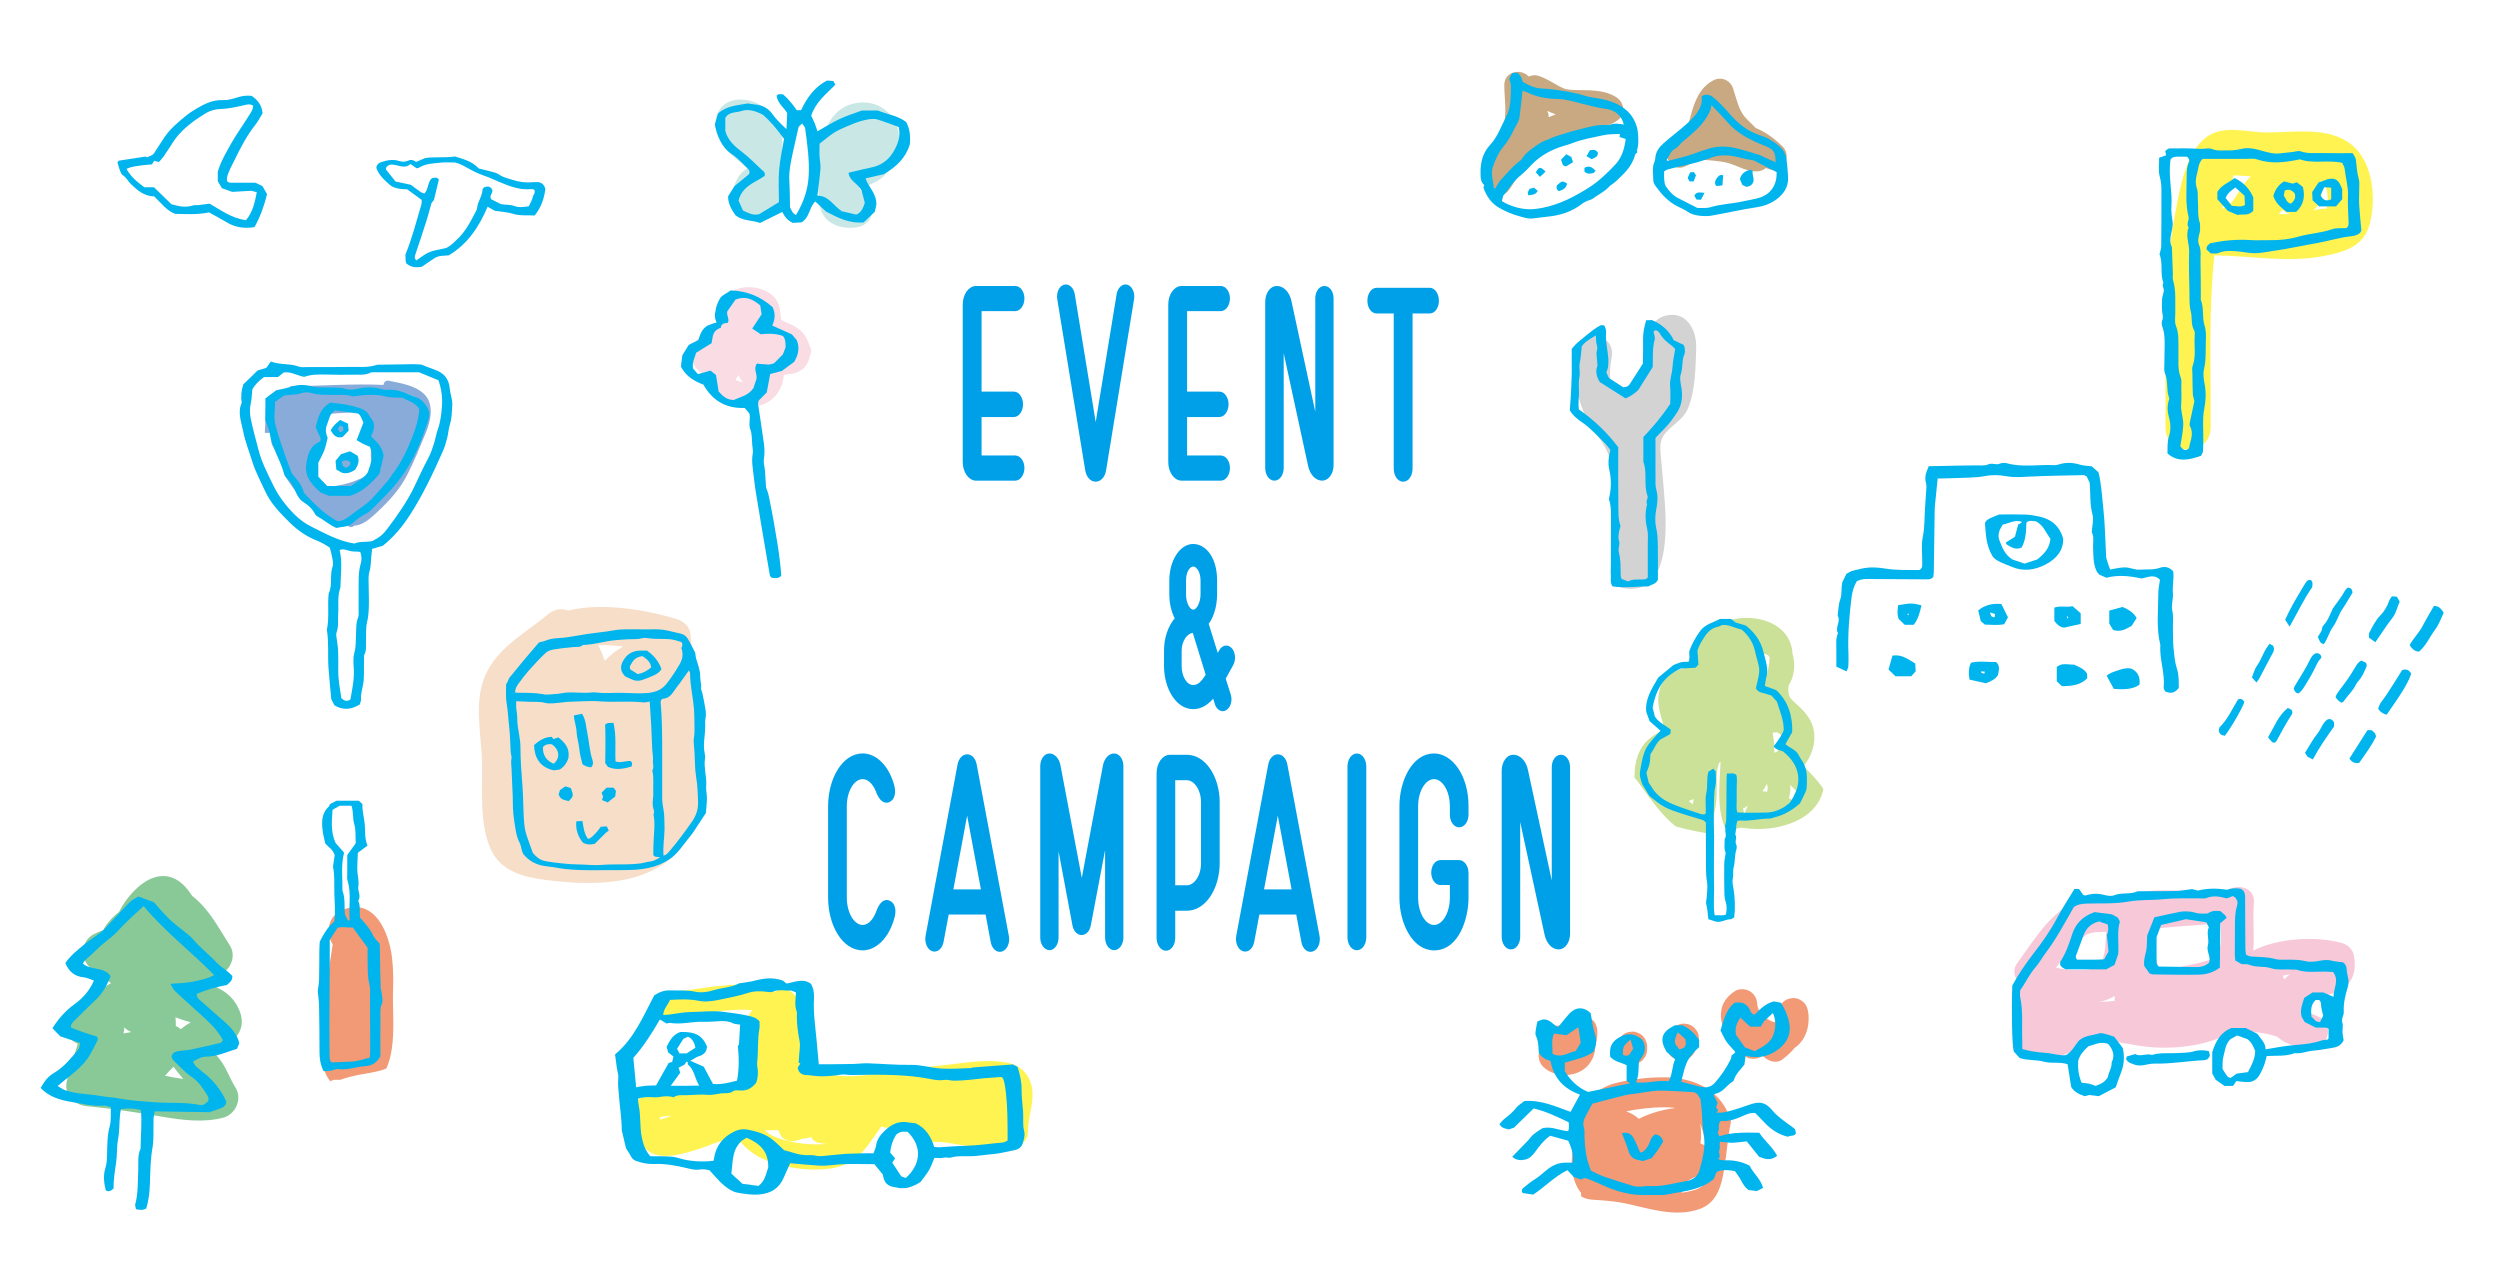 <?xml version="1.0" encoding="UTF-8"?><svg id="b" xmlns="http://www.w3.org/2000/svg" width="738" height="380" viewBox="0 0 738 380"><defs><style>.d{fill:#f29a76;}.e{fill:#c8a982;}.f{fill:#fff;}.g{fill:#fadce5;}.h{fill:#fff352;}.i{fill:#cce198;}.j{fill:#00a0e9;stroke:#00a0e9;stroke-linejoin:round;}.k{fill:#c9e7e5;}.l{fill:#88abda;}.m{fill:#89c997;}.n{fill:#d3d3d4;}.o{fill:#f7c8d7;}.p{fill:#f6dec9;}.q{fill:#00b4ed;}</style></defs><g id="c"><rect class="f" width="738" height="380"/><path class="h" d="m692.7,41.65c-6.71-4.15-16.01-2.54-23.46-2.54-5.95,0-12.94-2.49-18.12,1.52-5.94,4.6-7.62,15.1-8.93,21.96-4.01,20.97-2.8,42.44-2.92,63.66-.05,8.57,13.26,8.58,13.31,0,.09-14.66-.47-29.33.51-43.97.15-2.3.35-4.6.6-6.9,10.74.14,21.45,2.26,32.14.23,6.65-1.26,12.33-2.96,13.92-10.25,1.74-7.96.57-19-7.04-23.71Zm-33.44,10.13c.51.01,1.03,0,1.49.04,1.24.1,2.46.18,3.68.24-.96.95-1.85,2.01-2.66,3.21-2.31,3.42-2.99,5.53-5.79,6.37.19-.79.38-1.58.6-2.37.51-1.88,2.54-5.43,2.68-7.49Zm13.48,11.43c.33-.46.68-.88,1.06-1.28.63.58,1.38,1.01,2.21,1.29-1.09.02-2.18.01-3.27-.02Zm10.13-1.09c1.38-1.07,2.36-2.71,2.46-4.93.07-1.44-.05-2.71-.34-3.94,1.5.98,2.3,2.84,2.13,6.37-.03.64-.19,1.32-.3,1.98-1.22-.05-2.56.19-3.94.52Z"/><path class="o" d="m694.83,281.87c-.33-1.67-1.91-3.05-3.49-3.49-7.19-1.99-18.4-1.68-26.2,2.23.45-4.73-.19-9.91.21-13.98.48-4.86-5.17-6-8.19-3.49-.68-.33-1.5-.51-2.49-.46-2,.1-4.01.21-6.02.32-5.91,0-11.81-.63-17.73.49-.56.11-1.07.36-1.53.7-4.37.33-8.74.7-13.06,1.15-9.56,1-15.77,12.15-20.96,19.15-1.22,1.65-.72,3.85.32,5.44-.44.52-.77,1.18-.94,1.99-.98,4.77.11,9.38-.32,14.16-.14,1.59,1.03,3.64,2.48,4.32,6.12,2.87,10.8,2.19,16.61-.95,7.12-3.85,12.56-1.32,20.08-.45,6.84.79,15.54-.02,21.89-2.73,5.68-2.42,11.21-1.95,16.69-.27,2.4,2.23,6.17,3.35,10.08,3.62,4.79.34,7.04-7.29,2.52-9.32-1.53-.69-3.08-1.36-4.66-1.99.08-.3.2-.63.4-.97,1.83-3,4.27-3.07,7.31-3.86,5.96-1.54,8.16-5.68,7-11.63Zm-20.51,7.26c-.14-.37-.3-.73-.46-1.09.68-.17,1.38-.31,2.08-.43-.57.47-1.11.98-1.62,1.52Zm-50.07,4.89c-.02.5-.01.99.02,1.46-.54-.05-1.23.12-1.74.15-.97.05-1.95.11-2.91.17,1.8-.37,3.33-.97,4.64-1.78Zm31.23-21.5c.24,3.68.4,7.62-1.13,10.09-.04.02-.07.04-.11.06-1.02.53-2.3.79-3.4,1.11-2.26.65-4.57,1.16-6.88,1.58-1.89.34-4.12.88-6.06.64-.26-.03-.43-.05-.55-.05-.32-.59-.49-1.48-.61-1.92-.86-3.04-.99-6.59-.57-9.95,4.81-.4,9.63-.82,14.45-1.15,1.35-.01,2.7-.08,4.04-.24.29-.03.56-.09.82-.17Zm-33.72,2.55c-.04.22-.08.43-.09.67-.22,5.22-.08,10.25-6.28,10.56-2.26.11-5.66.13-8.45-.66,2.1-2.73,4.27-5.39,6.67-7.87,2.71-2.8,4.27-2.53,8.15-2.7Z"/><path class="m" d="m65.5,313.57c-.57-.83-1.21-1.6-1.86-2.37,4.93-3.51,10.29-6.98,6.44-14.18-2.23-4.17-6.35-6.04-10.69-7.15-.19-.05-.37-.09-.54-.14,2.35-.28,4.65-.89,6.83-2.35,2.63-1.76,4.02-5.38,2.17-8.28-3.4-5.32-6.12-10.74-11.15-14.66-2.55-4.03-6.31-7.17-11.6-5.26-3.88,1.4-7.9,5.81-9.98,10.04-1.63,1.25-2.9,2.56-4.1,4.36-.21.31-.37.64-.5.97-1.02.39-2.03.79-2.99,1.31-3.49,1.9-3.85,6.78-1.22,9.5,1.37,1.42,2.98,2.48,4.56,3.64.42.31,1.66.8,1.88,1.31-.05-.02-.28.06-1.34.69-3.61,2.16-7.49,4.36-10.6,7.22-3.33,3.07-1.58,8.38,2.16,9.9-1.08,3.58-2.2,7.15-3.18,10.76-1.11,4.09,1.98,7.29,5.83,7.66,7.42.71,14.69,1.84,22.04,3.08,6.07,1.03,12.19,1.87,18.24.32,3.68-.94,5.7-5.62,3.62-8.89-1.53-2.41-2.42-5.12-4.03-7.47Zm-28.84-10.28c.6.57,1.31,1.04,2.05,1.35-.75.14-1.5.29-2.24.45.16-.62.22-1.22.19-1.8Zm12.04,14.28c.81-.91,1.62-1.82,2.53-2.66.89,1.26,1.89,2.4,2.86,3.6-1.81-.24-3.62-.59-5.39-.94Zm4.67-13.76c-.43-.39-.92-.7-1.47-.93.02-.87-.01-1.73-.09-2.57.47.19.95.37,1.45.53.75.23,1.96.69,3.04.92-1.01.58-2,1.29-2.92,2.04Z"/><path class="d" d="m99.02,318.75c.48,0,.95,0,1.43.01,1.95-.7,3.97-1.19,6.01-1.57,2.09-.39,4.22-.66,6.26-1.29.23-.07.47-.15.7-.23.08-.03.35-.15.44-.19.08-.04.15-.08.22-.12.79-1.78,1.28-3.73,1.57-5.67.87-5.83.19-11.78.38-17.65.1-3.11.06-6.18-.3-9.28-.87-7.4-5.14-18.1-14.71-14.11-4.45,1.85-4.88,7.16-2.8,10.12-1.22,7.14-2.03,14.18-2.04,21.45-.01,4.83-1.75,10.56-.56,15.26.36,1.43,1.04,2.7,1.93,3.75.37-.3.85-.49,1.46-.48Z"/><path class="l" d="m105.47,135.65c-.11-.16-.23-.32-.37-.45-.97-.9-2.59-1.21-3.77-.56-.21.12-.39.28-.52.49-.1.16-.14.34-.17.51-.04.26-.08.52-.05.78.05.54.19,1.04.49,1.49.18.26.41.47.72.56.18.05.38.04.58,0,.08.02.15.05.23.05.68-.01,1.42-.15,1.99-.55.37-.26.69-.56.92-.95.26-.43.24-.96-.05-1.37Z"/><path class="l" d="m102.15,126c-.04-.16-.11-.29-.22-.41-.09-.13-.2-.24-.34-.31-.1-.04-.19-.08-.29-.12-.11-.03-.22-.04-.34-.04-.02-.02-.03-.05-.06-.07-.12-.11-.25-.18-.41-.22-.11-.01-.21-.03-.32-.04-.22,0-.42.06-.61.16-.08.06-.16.13-.24.19-.15.15-.25.33-.31.53-.03.09-.06.18-.07.27-.02.14-.04.28-.05.42,0,.03,0,.07,0,.11,0,.13.03.27.05.4,0,.03.01.05.02.08.11.29.17.42.38.64.18.2.38.28.62.38.02,0,.04.01.06.02.12.02.26.05.39.05.15,0,.31-.02.45-.07.14-.05.3-.11.43-.2.14-.11.29-.21.4-.35.12-.15.25-.31.34-.48.09-.14.14-.29.14-.45.04-.16.03-.32-.02-.48Z"/><path class="l" d="m125.18,116.31c-2.68-2.56-6.97-3.22-10.46-3.92-.89-.18-1.47.55-1.5,1.24-9.17-.42-18.36.3-27.53.39-.29,1-1.23,1.88-2.32,1.79-.49-.04-.99-.06-1.48-.03-.06,0-.42.06-.43.06-.13.03-.27.05-.4.09-.16.04-.31.1-.46.15-.04.02-.08.04-.13.07-.16.1-.32.2-.49.29-.02,0-.02.01-.03.01,0,0,0,0-.01.01-.3.27-.58.54-.84.85-.03.03-.24.32-.25.32-.03.04-.06.09-.09.13,0,.05,0,.1-.01.14-.47,3.19-.35,6.54-.58,9.85.74.11,1.52.05,2.28-.25-.15.72-.28,1.44-.36,2.16-.19,1.62.79,2.93,2.14,3.63.81,1.62,1.46,3.33,2.27,4.95-.17.64-.36,1.27-.57,1.88,3.13,5.3,7.07,9.8,12.78,12.45.79.37,1.69.76,2.64,1.12.07.4.31.77.82.92.8.24,1.63.43,2.46.54.37.44,1.02.64,1.54.31.13-.08.25-.17.38-.26.48-.04.95-.13,1.42-.28,2.08-.64,3.75-2.24,5.31-3.69,3.55-3.29,6.69-6.69,8.92-11.02,2.05-3.99,3.74-8.23,5.46-12.38,1.46-3.53,2.67-8.51-.5-11.54Zm-25.31,26.97c-.96.15-1.67.54-2.17,1.06-1.42-.62-2.9-1.15-4.43-1.6-.41-.12-.81-.18-1.18-.18.91-2.79,1.49-5.76,2.06-8.29.88-3.9,1.74-7.96,1.76-11.99,2.58-.19,5.15-.43,7.64-.52,1.08-.04,2.19-.07,3.28-.08.35.63.87,1.16,1.52,1.57.04.13.08.25.1.31.09.32.16.65.24.98,0,0,0,0,0,.01-.86,1.34-.76,2.95-.1,4.43.82,1.7,1.11,3.47.86,5.3-.07,2.28,1.37,3.61,3.09,3.98-4.11,2.04-8.08,4.38-12.69,5.03Zm19.04-27.43c.07.02.15.04.23.06,1.6.49,3.68,1.13,4.73,2.54.28.38.46.8.61,1.22-1.46-1.73-3.45-2.9-5.56-3.83Zm4.57,4.48c-.12-.22-.23-.44-.36-.65.54.09,1.04.24,1.51.44.07.31.12.62.14.94-.38-.29-.79-.55-1.29-.72Z"/><path class="j" d="m299.68,134.96c1.24,0,2.23,1.44,2.23,3.18s-.99,3.26-2.23,3.26h-11.51c-1.92,0-3.47-2.27-3.47-5v-46.48c0-2.8,1.56-5,3.47-5h11.51c1.24,0,2.23,1.44,2.23,3.18s-.99,3.25-2.23,3.25h-10.42v24.75h10.01c1.25,0,2.23,1.51,2.23,3.25s-.98,3.26-2.23,3.26h-10.01v12.34h10.42Z"/><path class="j" d="m332.71,84.54c1.14.38,1.87,2.12,1.56,3.78l-8.24,50.42c-.67,3.94-4.51,3.94-5.18,0l-8.24-50.42c-.31-1.67.42-3.41,1.56-3.78s2.28.68,2.59,2.27l6.69,40.88,6.69-40.88c.31-1.59,1.45-2.65,2.59-2.27Z"/><path class="j" d="m360.35,134.96c1.24,0,2.23,1.44,2.23,3.18s-.99,3.26-2.23,3.26h-11.51c-1.92,0-3.47-2.27-3.47-5v-46.48c0-2.8,1.56-5,3.47-5h11.51c1.24,0,2.23,1.44,2.23,3.18s-.99,3.25-2.23,3.25h-10.42v24.75h10.01c1.25,0,2.23,1.51,2.23,3.25s-.98,3.26-2.23,3.26h-10.01v12.34h10.42Z"/><path class="j" d="m390.99,84.92c1.19,0,2.18,1.36,2.18,3.18v49.2c0,2.27-1.3,4.09-2.85,4.09-1.71,0-3.16-1.59-3.68-3.94l-8.19-37.85v38.53c0,1.82-.99,3.26-2.23,3.26s-2.23-1.44-2.23-3.26v-48.98c0-2.35,1.3-4.24,2.9-4.24,1.76,0,3.32,1.59,3.84,4.01l8.04,37.32v-38.15c0-1.82.99-3.18,2.23-3.18Z"/><path class="j" d="m424.27,88.78c0,1.82-.99,3.26-2.23,3.26h-5.55v46.25c0,1.89-.99,3.41-2.28,3.41s-2.28-1.51-2.28-3.41v-46.25h-5.55c-1.25,0-2.23-1.44-2.23-3.26s.98-3.33,2.23-3.33h15.66c1.24,0,2.23,1.51,2.23,3.33Z"/><path class="j" d="m352.26,161.09c3.32,0,6.53,3.63,6.53,10.3v4.09c0,3.94-1.35,7.19-2.54,8.55l3.11,9.99.99-1.82c.41-.76,1.04-1.14,1.66-1.14.41,0,.88.23,1.3.68.88,1.06,1.04,2.95.31,4.31l-2.33,4.24,1.56,4.92c.47,1.51,0,3.25-1.04,3.94-.31.23-.57.3-.83.3-.78,0-1.56-.68-1.87-1.74l-.78-2.5c-1.04,1.36-3.06,3.63-6.12,3.63-4.72,0-8.09-5.9-8.09-12.19v-4.54c0-5.45,2.39-8.63,3.27-9.46-1.09-2.04-1.71-4.54-1.71-7.19v-4.09c0-5.68,2.96-10.3,6.58-10.3Zm-.05,41.63c1.76,0,2.9-1.29,4.25-3.48l-3.99-12.94c-2.28,0-4.15,2.65-4.15,5.83v4.54c0,3.33,1.76,6.06,3.89,6.06Zm.05-22.26c1.45,0,2.64-2.57,2.64-5v-4.09c0-2.88-1.4-4.62-2.64-4.62s-2.64,1.59-2.64,4.62v4.09c0,2.65,1.19,5,2.64,5Z"/><path class="j" d="m263.52,232.08c.47,1.97.16,3.56-1.14,4.24-1.04.45-2.33,0-3.42-3.03-.93-2.27-2.54-3.79-4.3-3.79-2.85,0-5.18,3.79-5.18,8.48v27.02c0,4.69,2.33,8.55,5.18,8.55,1.82,0,3.47-1.67,4.41-4.16.88-2.5,2.07-3.71,3.42-3.03,1.14.53,1.61,2.04,1.19,4.01-.57,2.27-1.45,4.31-2.64,5.9-1.76,2.42-4.04,3.78-6.38,3.78-5.6,0-9.7-7.04-9.7-15.06v-27.02c0-7.87,4.04-15.06,9.7-15.06,3.94,0,7.42,3.71,8.87,9.16Z"/><path class="j" d="m297.33,276.37c.31,1.74-.36,3.56-1.61,4.01-1.19.45-2.38-.53-2.75-2.27l-1.61-8.63h-11.72l-1.61,8.55c-.36,1.74-1.56,2.73-2.75,2.27s-1.87-2.27-1.56-3.94l9.44-50.57c.67-3.48,4.04-3.48,4.67,0l9.49,50.57Zm-16.49-13.32h9.33l-4.67-24.98-4.67,24.98Z"/><path class="j" d="m328.9,222.92c1.24,0,2.23,1.44,2.23,3.25v50.57c0,1.74-.99,3.25-2.23,3.25s-2.18-1.51-2.18-3.25v-31.11l-5.19,27.4c-.62,3.33-3.84,3.33-4.46,0l-5.08-27.1v30.81c0,1.82-.99,3.25-2.18,3.25s-2.23-1.44-2.23-3.25v-50.57c0-1.82.99-3.25,2.23-3.25s2.44,1.29,2.75,3.1l6.79,35.81,6.74-35.81c.36-1.82,1.5-3.1,2.8-3.1Z"/><path class="j" d="m356.85,227.24c1.71,2.57,2.7,5.98,2.7,9.54v18.09c0,3.56-.99,6.96-2.7,9.54-1.76,2.57-4.04,3.94-6.53,3.94h-3.89v8.48c0,1.82-.98,3.33-2.23,3.33s-2.28-1.51-2.28-3.33v-48.52c0-2.8,1.56-5,3.47-5h4.93c2.49,0,4.77,1.36,6.53,3.94Zm-1.81,27.63v-18.09c0-3.78-2.13-6.96-4.72-6.96h-3.89v32.02h3.89c2.59,0,4.72-3.18,4.72-6.96Z"/><path class="j" d="m389.04,276.37c.31,1.74-.36,3.56-1.61,4.01-1.19.45-2.38-.53-2.75-2.27l-1.61-8.63h-11.72l-1.61,8.55c-.36,1.74-1.56,2.73-2.75,2.27s-1.87-2.27-1.56-3.94l9.44-50.57c.67-3.48,4.04-3.48,4.67,0l9.49,50.57Zm-16.49-13.32h9.33l-4.67-24.98-4.67,24.98Z"/><path class="j" d="m402.83,276.6c0,1.89-.98,3.41-2.28,3.41s-2.28-1.51-2.28-3.41v-50.26c0-1.89.99-3.41,2.28-3.41s2.28,1.51,2.28,3.41v50.26Z"/><path class="j" d="m423.31,222.92c5.03,0,9.7,6.13,9.7,15.06v2.5c0,1.82-1.04,3.25-2.28,3.25s-2.23-1.44-2.23-3.25v-2.5c0-4.69-2.33-8.48-5.18-8.48s-5.19,3.79-5.19,8.48v27.02c0,4.69,2.33,8.55,5.19,8.55s5.18-3.86,5.18-8.55v-4.24h-3.32c-1.19,0-2.18-1.44-2.18-3.18s.99-3.18,2.18-3.18h5.55c1.24,0,2.28,1.51,2.28,3.33v7.27c0,5.9-2.7,15.06-9.7,15.06-5.96,0-9.7-7.65-9.7-15.06v-27.02c0-7.42,3.73-15.06,9.7-15.06Z"/><path class="j" d="m460.8,223.3c1.19,0,2.18,1.36,2.18,3.18v49.2c0,2.27-1.3,4.09-2.85,4.09-1.71,0-3.16-1.59-3.68-3.94l-8.19-37.85v38.53c0,1.82-.99,3.26-2.23,3.26s-2.23-1.44-2.23-3.26v-48.98c0-2.35,1.3-4.24,2.9-4.24,1.76,0,3.32,1.59,3.84,4.01l8.04,37.32v-38.15c0-1.82.99-3.18,2.23-3.18Z"/><path class="d" d="m466.75,352.13c0,.35,0,.7,0,1.05.98.55,2.04.89,3.28.97,3.23.21,6.34.39,9.53,1.05,7.19,1.48,14.92,4.31,22.21,1.68,4.39-1.58,5.96-5.47,6.84-9.73,1.09-5.27,1.24-10.69,2.36-15.96,0-.04.02-.07.03-.1-.17-.56-.33-1.13-.54-1.68-3.13-8.22-11.15-11.4-19.46-11.39-4.36,0-8.9.53-13.16,1.48-3.46.77-6.74,2.33-8.73,5.37-1.57,2.41-2.07,5.31-2.27,8.19-3.25,5.09-3.97,12.72-.97,17.87.25.43.55.81.85,1.2Zm35.25-20.19c.07.2.19.51.19.52.21.63.4,1.27.57,1.92.4,1.56.65,2.77.81,4.01-.38-.29-.8-.55-1.28-.74-.1-.04-.21-.06-.31-.09.25-1.96.26-3.94-.09-5.86.03.07.07.15.11.24Zm-3.58,16.52c1.68-.85,3.35-1.7,4.94-2.72.15-.1.28-.2.42-.31-.02.28-.02.56-.04.84,0,.12-.05.46-.07.59-.03.17-.06.34-.09.51-.12.62-.35,1.21-.47,1.82,0,.03,0,.04-.01.07-.11.21-.27.43-.35.64,0,0,0,0,0,0-.02.02-.04.03-.06.05-.11.1-.23.21-.34.32-.39.2-.81.44-1.18.67-.01,0-.01,0-.02.02-.15.06-.3.12-.46.17-.46.16-.93.3-1.4.42-.44.11-.89.21-1.34.3-.29.06-.58.1-.87.15-.02,0-.03,0-.04,0-.08,0-.15.02-.23.03-.15.01-.3.01-.45.02.77-1.16,1.46-2.37,2.08-3.62Zm-16.46-20.75c.5-.09,1.83-.28,1.82-.28,3.16-.41,6.37-.7,9.56-.48.46.03.87.08,1.28.14-3.7.42-7.49,1.49-10.85,3.18-1.08-1-2.35-1.73-3.72-2.18.64-.15,1.28-.27,1.92-.38Z"/><path class="d" d="m519.8,299.06s-.03-.03-.04-.05c0,0,0,.01.01.02,0,.01.02.02.03.03Z"/><path class="d" d="m533.79,299.06c-.13-1.21-.41-2.24-1.3-3.13-.77-.77-2.03-1.35-3.13-1.3-1.15.05-2.33.43-3.13,1.3-.83.91-1.13,1.87-1.29,3.08.04-.3.08-.59.12-.89-.12.89-.31,1.76-.58,2.62-.07.23-.16.45-.24.67-.02.08-.05.17-.09.25-.02.04-.03.09-.05.13,0,0,0,0,0,0,0,0,0-.02,0-.02,0,0,0,.01-.01.02-.23-.05-.47-.09-.7-.16-.17-.05-.36-.14-.55-.21-.49-.24-.96-.52-1.41-.82-.04-.03-.12-.08-.2-.14-.13-.11-.28-.23-.34-.29-.39-.35-.75-.73-1.09-1.12.55.66.22.34.04.07-.02-.03-.04-.07-.07-.11-.02-.02-.04-.04-.06-.07-.08-.1-.16-.21-.25-.3.12.14.22.25.3.35-.14-.21-.28-.42-.41-.64-.08-.14-.16-.29-.24-.44.29.61.03.19-.08-.13,0-.01,0-.02,0-.03-.01-.03-.03-.05-.04-.07-.06-.12-.1-.24-.16-.35.08.15.14.28.19.39-.13-.37-.21-.76-.28-1.15,0-.04,0-.08,0-.13-.04-1.57-.82-3.02-2.19-3.82-1.31-.76-3.17-.86-4.47,0-1.82,1.21-3.36,2.89-3.85,5.09-.41,1.82-.24,3.75.46,5.48,1.27,3.12,3.36,5.76,5.75,8.12,1.54,1.52,4.24,1.72,5.92.3,1.33,1.6,3.89,2.52,5.74,1.18,1.38-1,2.61-2.15,3.67-3.45.54-.35,1.05-.78,1.52-1.29,2.21-2.45,2.89-5.76,2.54-8.98Z"/><path class="d" d="m519.11,297.93c-.03-.06-.06-.12-.1-.21,0,.01,0,.03,0,.04.03.06.06.11.09.17Z"/><path class="d" d="m524.15,301.67c.03-.08.06-.17.09-.25.06-.21.05-.25-.14.36,0,0,0-.02.01-.02.01-.03.02-.05.03-.08Z"/><path class="d" d="m471.53,304.32c-.06-1.12-.44-2.35-1.3-3.13-.73-.67-1.55-1.09-2.54-1.22-.94-.13-2,0-2.82.53-.98.63-1.71,1.51-2.04,2.65-.02.07-.02.13-.04.2-.44-.16-.88-.33-1.31-.49-.59-.18-1.18-.21-1.77-.08-.59.03-1.14.2-1.65.53-.92.6-1.83,1.53-2.04,2.65-.16.86-.26,1.64-.27,2.43-.08.07-.18.13-.25.21-.77.84-1.35,1.95-1.3,3.13.05,1.17.45,2.29,1.3,3.13,2.35,2.33,5.99,2.97,9.12,2.15.77-.2,1.53-.52,2.22-.91.34-.19.64-.44.95-.68.33-.25.64-.48.91-.79,1.12-1.28,1.88-2.81,2.13-4.5.09-.58.13-1.15.18-1.73.44-1.3.58-2.67.51-4.06Z"/><path class="d" d="m485.85,307.26c-.18-.55-.48-1.02-.92-1.43-.4-.43-.88-.74-1.43-.92-.53-.28-1.1-.4-1.71-.38-.39.05-.79.11-1.18.16-.75.21-1.4.59-1.95,1.14-.23.3-.46.6-.69.9-.4.69-.6,1.44-.6,2.24v.79c-.02.61.1,1.18.38,1.71.18.55.48,1.02.92,1.43.4.43.88.74,1.43.92.53.28,1.1.4,1.71.38.39-.05.78-.11,1.18-.16.75-.21,1.4-.59,1.95-1.14.23-.3.46-.6.69-.9.4-.69.6-1.44.6-2.24v-.79c.02-.61-.1-1.18-.38-1.71Z"/><path class="d" d="m501.47,306.02c-.03-.59-.2-1.14-.53-1.65-.23-.3-.46-.6-.69-.9-.55-.55-1.2-.93-1.95-1.14-.39-.05-.79-.11-1.18-.16-.8,0-1.54.2-2.24.6-.25.14-.47.33-.7.51-.21.16-.47.33-.66.54-.31.34-.6.71-.85,1.1-.02.04-.05.08-.07.12-.01.02-.02.04-.03.07-.15.34-.33.75-.47,1.1-.03.09-.06.17-.08.26-.1.48-.17.97-.19,1.46,0,.1,0,.2,0,.3.05.5.1,1,.21,1.5.14.58.4,1.08.79,1.51.31.48.73.86,1.24,1.14.51.32,1.06.5,1.65.53.59.13,1.18.11,1.77-.08.35-.15.71-.3,1.06-.45.67-.39,1.2-.92,1.59-1.59.15-.35.3-.71.45-1.06.05-.19.05-.39.08-.58.34-.4.58-.86.71-1.39.18-.59.21-1.18.08-1.77Z"/><path class="e" d="m477.22,28.76c-3.73-2.44-8.23-2.06-12.47-2.19-1.86-.06-2.88-.21-4.61-1.18-2-1.13-3.87-2.34-6.09-3.04-.86-.27-1.9-.15-2.79.26-2.07-2.48-7.2-1.66-7.19,2.49,0,4.67,1.03,8.98-.63,12.9-1.01,2.38-2.51,4.57-3.55,6.96-1.23,2.86-2.01,5.84-1.84,8.98.23,4.16,5.18,5.25,7.5,2.03,1.68-2.34,2.97-5.19,4.68-7.35,2.12-2.68,5.2-4.42,8.25-5.85,3.1-1.45,6.36-2.75,9.57-3.92,3.47-1.26,7.07-1.23,9.98-3.77,2.05-1.79,1.21-5-.81-6.32Zm-20.07,5.85c.03-.44,0-.88-.18-1.3-.08-.21-.13-.39-.2-.59.83.43,1.65.75,2.49,1.02-.71.28-1.41.58-2.12.87Z"/><path class="e" d="m526.28,43.32c-2.34-2.34-5-4.32-8.01-5.54-.76-.82-1.57-1.6-2.4-2.41-.31-.3-.6-.62-.88-.94.01-.01-.54-.76-.61-.86-.2-.32-.38-.64-.55-.97-.05-.1-.37-.84-.43-.94-.68-1.8-1.2-3.67-1.78-5.5-.81-2.55-3.55-3.65-5.91-2.41-4.04,2.13-5.54,6.4-6.65,10.54-.24.88-.47,1.77-.75,2.64-.14.45-.3.88-.46,1.32-.07.1-.11.22-.17.34-1.34.04-2.59.8-3.43,1.97-.65.91-1.17,1.9-1.78,2.83-1.83,2.77,1.26,7.2,4.55,5.91,1.58-.62,2.95-1.42,4.17-2.43,3.11.62,6.4.47,9.22,1.33,2.8.86,5.33,2.53,8.38,2.39.91-.04,1.82-.42,2.56-1.01,1.54.91,3.62.73,4.93-.58,1.54-1.54,1.54-4.15,0-5.69Z"/><path class="g" d="m238.84,101.74c-.45-1.65-1.37-3.19-2.61-4.27-1.08-.94-2.4-1.56-3.71-2.11-.52-.22-1.05-.5-1.58-.69.59.21.24.12-.15-.12-.03-.02-.04-.03-.07-.04-.01-.02-.02-.02-.04-.05-.02-.02-.02-.02-.04-.04,0-.02-.02-.07-.03-.1-.02-.09-.05-.18-.06-.27-.09-.57-.13-1.15-.19-1.73-.14-1.53-.57-3.05-1.53-4.27-2.46-3.14-7.97-4.05-11.56-2.62-3.31,1.32-4.75,4.59-5.23,7.91-.16,1.14-.22,2.29-.28,3.44-.92.33-1.84.74-2.65,1.11-2.06.93-3.75,2.52-4.59,4.65-1.63,4.11,1.26,7.38,4.88,8.86.29,8.24,11.28,11.04,17.55,7.13,1.73-1.08,2.96-2.72,3.72-4.61.36-.89.54-1.85.67-2.8.02-.15.04-.3.06-.45.58-.1,1.17-.14,1.76-.22,1.63-.22,3.16-.77,4.3-1.98.84-.89,1.33-1.96,1.54-3.09.59-1.13.64-2.5-.18-3.63Zm-21.58,10.47c.42.22.09-.12-.16-.31.37-.32.68-.72.9-1.22.31.76.71,1.47,1.24,2.09.02.02.04.03.06.05-.17-.02-.34-.04-.51-.07-.08-.03-.56-.14-.62-.16-.31-.11-.62-.23-.91-.38Z"/><path class="k" d="m230.94,52.07c-.03-.15-.05-.25-.06-.34-.08-.61-.11-1.22-.13-1.83-.04-1.09,0-2.19.04-3.28.08-2.04.2-4.07.1-6.12-.06-1.29-.69-2.55-1.65-3.39-.9-2.34-2.24-4.39-4.46-5.89-2.32-1.55-5.71-2.28-8.43-1.58-4.05,1.05-5.82,4.95-4.98,8.86.65,3.05,2.86,5.68,5.14,7.71.4.36.82.71,1.24,1.05.23.18.46.36.69.54.21.16.41.32.62.48.11.28.91.79,1.13,1,.13.13.26.27.38.41-.67.49-1.35.99-1.89,1.61-2.51,2.85-2.86,7.23-1.01,10.54.87,1.56,2.43,2.68,4.16,3.07,2.47.55,4.77-.5,6.63-2.06,1.47-1.24,2.55-2.98,2.87-4.89.33-2.01.01-3.91-.37-5.9Z"/><path class="k" d="m260.73,32.04c-3.43-2.38-8.34-2.34-11.88-.21-3.1,1.87-4.91,5.13-5.75,8.57-1.08.78-1.78,2.02-1.82,3.49-.09,4.06.21,8.11.28,12.17.05,3.02.17,6.29,2.39,8.6,2.29,2.38,6.34,3.06,9.48,2.33,1.87-.44,3.41-1.69,3.89-3.61.6-2.34-.7-4.19-2.08-5.89-.42-.52-.85-1.02-1.3-1.51-.14-.15-.27-.29-.41-.44.08-.03.17-.07.24-.09.66-.21,1.33-.38,1.99-.6,1.83-.6,3.58-1.4,5-2.73,2.69-2.51,4.12-6.47,4.54-10.05.46-3.93-1.32-7.78-4.56-10.02Z"/><path class="q" d="m229.27,28.21c.24-.16.44-.38.66-.41.38-.05.77.03,1.25.06,1.56,1.35,2.85,3,4.04,4.68h1.25c1.71-3.62,3.9-6.79,7.64-8.77.57.05,1.21.1,1.9.15.19.37.37.7.57,1.09-2.68,2.74-5.78,5.1-7.11,9.12.28.61.68,1.42,1.02,2.25.29.72.52,1.47.83,2.38,2.19-1.23,4.28-2.57,6.5-3.61,2.12-1,4.39-1.69,6.64-2.53h4.67c2.56,1.1,5.78,1.43,8.35,3.38q1.47,2.55,1.1,6.6c-1.21,4.06-3.95,6.6-7.65,8.81-1.53.35-3.43.79-5.42,1.25.75,2.51,3.21,4.22,3.2,7.73-.03.16-.23,1.04-.46,2.12-1.03.97-2.16,2.05-3.31,3.14-4.21.4-7.69-1.41-11.11-3.22-1.09-1.02-2.15-2-3.17-2.96-1.82,1.74-1.57,4.61-4.01,6.16-.76.05-1.79.11-2.6.17-1.61-.69-2.41-1.88-3.13-3.23-2.27,1.13-4.36,2.16-6.56,3.25-2.29-.87-4.94-.5-7.21-2.23-1.09-1.57-2.22-3.32-2.22-5.63.6-.96,1.22-1.96,1.87-3,1.48-1.21,3-2.46,4.35-3.57.31-1.02-.21-1.47-.68-1.91-1.44-1.35-2.77-2.89-4.4-3.95-2.38-1.55-3.52-3.8-4.42-6.29-.26-.73-.4-1.51-.63-2.45.28-.97.6-2.09.93-3.25,2.44-2.33,5.68-2.41,8.81-3.01.66.1,1.42.27,2.18.33,2.09.17,3.82,1.06,5.01,2.74,1.14,1.61,2.53,2.93,4.21,4.52.08-1.77.15-3.19.22-4.73-1-1.7-2.92-2.97-3.13-5.2Zm25.45,21.78c1.14-.27,2.3-.46,3.42-.78,2.52-.73,4.44-2.36,5.7-4.57,1.22-2.13,2.1-4.47,1.45-7.15-2.16-.78-4.22-1.61-6.34-2.24-.82-.24-1.8-.15-2.68,0-2.85.48-5.45,1.7-8.07,2.85-2.43,1.06-4.34,2.86-6.27,4.31,0,1.53-.09,2.84.03,4.14.11,1.12.31,2.24.23,3.37-.09,1.3-.26,2.59-.41,3.89-.14,1.25-.31,2.49-.49,3.96,3.38-.02,4.75,3.02,7.22,4.59,1.43.34,2.94.69,4.27,1,1.58-.68,1.97-1.94,2.52-3.48-.33-1.26-.73-2.76-.98-3.72-1.24-2.13-3.55-2.74-3.82-5.16,1.47-.35,2.84-.69,4.22-1.01Zm-35.89-17.21c-1.53.52-3.52.1-4.72,1.99v3.92c.81,2.86,2.86,4.61,4.93,6.16,2.22,1.67,4.07,3.68,6.11,5.52.38.34.82.69.55,1.57-2.72,1.92-6.62,2.94-7.68,7.28.39.88.87,1.93,1.32,2.95,1.55.67,2.9,1.54,4.77,1.06,1.84-1.12,3.84-2.33,5.83-3.55,0-3.25-.2-6.41.06-9.53.25-3.08.95-6.13,1.45-9.15-1.95-2.71-4.02-5.23-6.24-7.11-2.24-1.21-4.37-1.79-6.38-1.11Zm19.89,19.18c.28-4.76-.43-9.41-1.04-14.09-.06-.45-.54-.85-.9-1.4-.47.44-.83.78-1.03.97-.62,2.76-1.21,5.3-1.76,7.84-.58,2.69-1.14,5.37-.98,8.17.16,2.62.14,5.25.2,7.75.5.76.51,1.66,1.77,2.26,2.2-3.63,3.5-7.35,3.74-11.5Z"/><path class="q" d="m211.52,95.24c-.21-.59-.42-1.19-.49-1.82-.06-.59.12-1.09.19-1.66.19-1.39.7-2.61,1.41-3.82.21-.22.39-.48.63-.64.87-.58,1.75-1.12,2.45-1.56,4.95.13,8.96,1.92,12.32,4.89.95,1.88.76,3.62-.06,5.47,2.07.93,3.96,1.78,5.79,2.61.54.64,1.03,1.21,1.45,1.71.87,2.21.54,4.2-.76,6.4-1.09.8-2.42,1.78-3.66,2.69-1.24.32-2.38.62-3.43.89-.36,1.96-.69,3.71-1.01,5.44-.86.87-1.69,1.71-2.39,2.41-.09.52-.21.82-.17,1.1.34,2.38.77,4.75,1.07,7.14.37,2.96,1.15,5.88.65,8.94-.19,1.14.22,2.38.32,3.58.12,1.48.19,2.97.3,4.85.19.59.62,1.56.82,2.58,2.08,10.13,3.55,19.69,3.66,23.57-.84.79-1.83.74-2.87.51-.17-.24-.44-.45-.48-.7-1.37-8-2.75-16.01-4.06-24.02-.46-2.81-.75-5.66-1.09-8.49-.09-.74-.08-1.49-.05-2.23.02-.6.2-1.19.2-1.78,0-.6-.12-1.2-.18-1.79-.17-1.6-.02-3.33-.59-4.78-.6-1.54.12-2.97-.26-4.66-.35-.41-.82-.97-1.4-1.65-5.4.23-9.49-2.08-12.17-6.87-2.71-1.02-5.15-2.44-6.66-5.32.12-.95.28-2.13.43-3.35.61-1,1.24-2.02,1.89-3.07.92-.47,1.84-.94,2.83-1.43.32-.85.54-1.72.97-2.48.4-.71,1.01-1.36,1.7-1.76.22-.12,2.61-1.05,2.68-.86Zm1.25,1.55c-.54.12-1.08.47-1.49.83-.97.85-.97,2.5-1.22,3.69-1.66,1.03-3.17,1.96-4.55,2.81-.53,1.67-1.23,3.02-.93,4.67.53.6,1.09,1.25,1.45,1.66,1.41-.4,2.53-.72,3.7-1.05.68.54,1.24.99,1.63,1.29.3,1.9.56,3.51.78,4.87,1.31,1.52,2.58,2.54,4.5,2.5,1.9-.88,4.22-1.26,5.77-3.47.25-.75.57-1.74.9-2.73.32-1.46-1.01-2.94.13-4.53,1.09.1,2.26.27,3.42.29.57,0,1.15-.26,1.63-.38.94-.94,1.79-1.79,2.61-2.61.29-.74.56-1.44.82-2.12-.06-1.21.03-2.44-.84-3.36-2.23-.75-4.45-.73-6.52-.48-.94-.63-1.68-1.13-2.5-1.69.95-1.44,1.86-2.81,2.78-4.21l-.42-2.61c-2.12-1.81-4.3-2.88-7.28-1.75-.76,1.09-1.61,2.31-2.46,3.53-.28,1.22.84,2.41.11,3.38-.71.02-1.36.13-1.72.59-.17.21-.28.49-.3.88Z"/><path class="q" d="m438.2,54.68c-1.24-1.04-1.11-2.41-1.14-3.7-.07-3.1.74-5.99,2.85-8.25,2.23-2.38,3.17-5.39,4.65-8.15,1.56-2.9,1.37-6,1.47-9.08.02-.7-.31-1.42-.51-2.22.24-.47.53-1.04.87-1.71.46-.04.99-.08,1.43-.12,1.08.68,1.43,1.69,1.68,2.69,1.62.96,3.23,1.76,5.06,1.95,1,.1,2.01.09,3,.21,3.45.42,6.88.91,10.23,1.95,2.22.68,4.63.75,6.85,1.43,3.56,1.09,6.64,2.93,8.15,6.64.38.94.65,1.87.72,2.9.13,1.78.29,3.55-.31,5.28.48.64-.38.7-.49,1.12-.62,2.31-1.92,4.23-3.62,5.89-1.12,1.1-2.17,2.28-3.52,3.12-.23.14-.43.33-.61.53-1.38,1.5-3.26,2.31-4.85,3.53-.35.27-.87.32-1.29.51-.55.25-1.16.46-1.62.83-2.68,2.13-5.76,3.29-9.11,3.78-1.82.26-3.65.39-5.47.65-1.57.23-3.03-.34-4.45-.73-1.92-.53-3.81-1.36-5.55-2.34-2.31-1.3-3.79-3.39-4.66-5.89-.04-.12-.03-.27,0-.4.04-.13.13-.23.24-.41Zm35.14-14.77c-3.05.7-6.16,1.15-9.09,2.31-.8.32-1.64.56-2.47.8-3.65,1.08-6.93,2.78-9.6,5.56-.94.97-1.84,2-2.89,2.83-1.7,1.34-3.01,2.99-4.25,4.73-.38.54-.82,1.04-1.31,1.66-.1.43-.24,1.01-.38,1.58,2.84,1.71,6.25,2.59,9.35,2.36,1-.08,1.99-.26,2.98-.46,4.86-1,9.16-3.26,13.31-5.87,2.97-1.88,5.48-4.32,7.87-6.85,1.94-2.06,2.68-4.7,3.05-7.53-.73-.24-1.32-.43-1.85-.6.05-.33.1-.58.15-.9-1.69.11-3.32.02-4.85.37Zm-31.92,15.73c.51-.82.9-1.75,1.55-2.44,1.81-1.93,3.46-4.04,5.63-5.63.27-.2.52-.45.7-.72,1.18-1.8,2.93-3.02,4.66-4.16.72-.48,1.54-1,2.45-1.29.94-.3,1.81-.83,2.75-1.13,2.2-.7,4.4-1.42,6.63-1.97,2.84-.7,5.67-1.61,8.67-1.39.2.01.43.05.6-.02,1.41-.6,2.85-.35,4.3-.13-.7-2.74-2.6-4.34-5.83-4.72-2.16-.25-4.27-.9-6.4-1.4-2.4-.56-4.73-1.39-7.24-1.42-3.17-.04-6.25-.56-9.13-1.97-.39-.19-.82-.31-1.32-.49-.1,1.04-.18,1.95-.29,2.86-.19,1.65-.39,3.29-.59,4.93-.19,1.51-1.18,2.66-1.78,3.99-.82,1.78-1.87,3.42-3.12,4.93-1.37,1.67-2.18,3.63-2.91,5.64-.81,2.23.1,4.31.22,6.45.14.02.29.05.43.07Z"/><path class="q" d="m460.8,47.19c.56-.6,1.01-1.08,1.55-1.66.57.3,1,.53,1.49.79.16.48.32.97.51,1.56-.72.43-1.45.87-2.04,1.23-1.32-.1-1.06-1.16-1.5-1.92Z"/><path class="q" d="m468.34,46.1c.4-.69.69-1.19,1-1.74.89-.18,1.71-.27,2.34.64.14,1.32-.94,1.55-1.82,1.99-.44-.26-.89-.52-1.52-.88Z"/><path class="q" d="m462.62,54.18c-.25,1.36-1.25,1.9-2.42,2.25-.74-.39-.79-1.01-.61-1.72,1.56-1.37,1.62-1.38,3.03-.53Z"/><path class="q" d="m467.73,49.54c1.5-.81,2.34-.09,3.29.86-.28.28-.47.63-.72.69-.85.2-1.74.39-2.57-.43v-1.12Z"/><path class="q" d="m456.25,50.66c-.52.49-1.05.98-1.67,1.56-.48-.54-.86-.96-1.2-1.35.9-1.7,1.35-1.73,2.87-.21Z"/><path class="q" d="m453.93,56.35c-.68,1.36-1.81,1.04-2.68,1.33-.58-.84.03-1.33.3-1.93.36-.1.74-.19,1.3-.34.28.25.66.57,1.08.93Z"/><path class="q" d="m502.37,28.4c1.26-.78,2.4-.47,3.47.4,1.85,1.5,3.41,3.28,4.97,5.06,2.43,2.78,5.27,4.99,8.84,6.12,2.34.74,4.37,1.97,6.11,3.68.89.87,1.4,1.99,1.58,3.18.27,1.77.38,3.57.5,5.36.2,3.08-1.44,5.3-3.78,6.91-1.55,1.07-3.34,1.74-5.33,2.04-4.53.66-9,1.72-13.51,2.51-1.58.28-5.13.19-6.92-1.08-.91-.64-1.95-1.11-2.95-1.59-2.82-1.35-4.83-3.59-6.62-6.06-.34-.47-.66-1.1-.67-1.65-.03-1.87-.44-3.77.36-5.59.15-.33.21-.72.23-1.09.14-1.8,1.14-3.16,2.4-4.28,2.16-1.91,4.48-3.64,6.64-5.54,1.62-1.43,3.15-2.97,4.13-4.94.26-.53.41-1.12.51-1.71.08-.48.02-.99.02-1.71Zm2.46,32.79c3.33-1.01,6.81-1.04,10.16-1.85,1.55-.37,3.16-.53,4.66-1.06,3.22-1.13,4.93-3.83,4.82-7.47-1.7-.87-3.48-1.78-5.27-2.68-.66-.33-1.31-.81-2-.89-2.72-.3-5.28-1.44-8.08-1.37-1.13.03-2.19.03-3.26.43-1.68.63-3.39,1.19-5.11,1.68-1.67.47-3.37.8-5.05,1.2-1.17.28-2.34.54-3.5.87-.36.1-.66.39-.95.56,0,.85-.06,1.6.02,2.33.08.72.13,1.54.51,2.1.93,1.37,2.04,2.62,3.54,3.41,1.83.96,3.68,1.89,5.77,2.95,1.22-.06,2.58.14,3.76-.22Zm-12.53-13.67c2.55-.69,5.15-1.22,7.62-2.11,1.57-.56,3.12-1.14,4.74-1.6,2.66-.75,5.28-.66,7.89-.04,2.29.54,4.54,1.27,6.79,1.96.5.15.95.46,1.43.67,1.11.5,2.22.98,3.39,1.5-.03-3.06-.55-3.83-3.15-4.85-.93-.37-1.87-.72-2.78-1.15-3.04-1.43-5.91-3.11-8.16-5.7-1.54-1.78-3.22-3.45-4.87-5.21-.08.47-.08.93-.24,1.34-1.23,3.14-3.51,5.47-6,7.61-.81.7-1.66,1.36-2.45,2.07-.65.59-1.15,1.43-1.9,1.81-1.46.76-1.83,2.17-2.59,3.36.09.11.18.22.27.33Z"/><path class="q" d="m516.69,54.83c-.23.07-.67.21-1.12.35-.42-.2-.83-.4-1.25-.61-.23-.57-.46-1.12-.7-1.71.41-1.55,1.49-2.41,3.09-2.76.18.09.42.22.69.36-.37,1.37,1.22,2.89-.7,4.37Z"/><path class="q" d="m508.68,51.74c-.07,1.02-.14,1.92-.21,2.97-.23.04-.61.12-.99.15-.32.03-.64,0-.91,0-.57-.96-.2-1.7.28-2.34.39-.5.85-1.08,1.83-.79Z"/><path class="q" d="m500.65,51.75c-.23.62-.44,1.17-.67,1.8h-1.24c-.15-.29-.33-.64-.54-1.04.23-.52.48-1.06.74-1.63.37-.03.69-.05,1.07-.09.23.34.44.66.65.96Z"/><path class="q" d="m502.1,58.98c-.52-.04-.91-.06-1.32-.09-.2-.38-.39-.73-.59-1.1.1-.18.16-.38.3-.51.74-.73,1.59-.4,2.69-.35-.43.83-.76,1.45-1.08,2.06Z"/><path class="q" d="m463.1,331.3c-3.45-1.65-6.68-3.21-10.37-4.09-1.91,1.87-3.86,3.79-5.81,5.69-.51.17-1,.33-1.54.51-.91-.29-2.03-.26-2.73-1.55.41-.46.81-1.05,1.34-1.48,1.25-.99,2.5-1.95,3.5-3.25.66-.86,1.69-1.43,2.51-2.1,4.98-.39,9.31,1.65,13.63,3.2.96-1.76,1.82-3.34,2.78-5.1-4.76-1.68-7.77-4.9-8.72-9.97-1.37-.32-2.58-.99-3.44-2.39-.11-1.6-.05-3.36-.86-5.03-.31-.64,0-1.6.09-2.41.07-.58.25-1.15.4-1.84.52-.19,1.13-.41,1.54-.55,2.11-.19,3.03,1.6,4.54,2.28,1.16-1.4,2.17-2.76,3.32-3.99,1.93-2.07,4.29-2.06,6.28-.15.4,2.09.6,4.13,1.22,6.03.6,1.82.54,3.46-.41,5.38-2.32,1.77-5.42,2.26-8.44,3.21v2.48c1.57,2.65,3.71,4.82,6.85,6.16,4.02-.82,8.26-1.68,12.42-2.53-.25-.17-.6-.4-1.02-.68v-4.68c-1.65-.85-3.62-1.02-4.88-2.55,0-.68-.07-1.35.01-2,.3-2.26,1.86-3.36,3.8-4.19,1.99-.85,3.7-.26,5.29.89,1.13.82,1.51,3.01.84,4.48-.33.73-.85,1.37-1.43,2.27-.19,1.85.11,4.04-.89,6.17,3.3.4,6.47-.78,9.66-.33,1.21-2.12.97-4.45,1.93-6.52-.86-.74-1.64-1.4-2.53-2.16-2.01-3.42-1.84-5.84,2.52-7.86h2.15c2.11.92,3.64,2.48,4.94,4.37v2.07c-1.44,1.33-2.88,2.83-3.69,4.67-.77,1.76-1.08,3.71-1.6,5.56,2.08.54,4.11,1.14,6.17,1.57,1.37.29,2.69-.1,3.66-1.16,1.95-2.14,3.55-4.53,4.82-7.13.15-.31.14-.71.19-1.02.41-.32.75-.58,1.08-.83-.05-.17-.04-.34-.13-.44-.82-.95-1.76-1.83-2.46-2.86-.7-1.02-1.18-2.19-1.74-3.28.96-3.03,1.6-6.09,4.11-8.14,2.2-.4,3.74.22,4.64,2.24.26.58.57,1.26,1.42,1.18,1.59-1.65,3.2-3.25,5.6-3.84.64.12,1.35.25,2.08.39,1.13,1.83,1.99,3.67,2.42,5.85.68,3.47-.65,5.98-3.18,7.9-2.83,2.15-6.11,2.85-9.69,1.89-.11.89-.23,1.79-.33,2.6-1.1,1.5-2.52,2.68-3.08,4.48-.06.2-.19.43-.35.53-1.82,1.07-2.89,3.23-5.19,3.62-.19.03-.34.26-.51.39.42.79.82,1.55,1.21,2.29-.17.51-.31.92-.47,1.37.21.28.43.57.69.92-.19.17-.38.33-.67.59,2.04.21,3.86-.41,5.68-.94,1.69-.49,3.33-1.16,5.02-1.66,2.6-.77,4.23-.12,5.97,2.02.78.96,1.77,1.77,2.74,2.56,1.09.88,2.26,1.65,3.39,2.49.57.42.56.43.77,1.68-.52.98-1.66.46-2.35,1-2.66-.63-4.84-2.06-6.71-3.98-.93-.96-1.85-1.92-2.91-3.02-.86-.13-1.83.03-2.81.46-2.37,1.04-4.73,2.14-7.27,1.83-1.38.95-.14,2.46-1.07,3.39.18.4.35.8.51,1.17,3.82-1.28,7.75-1.09,11.79-1.05,1.55,2.41,3.89,4.17,5.28,6.79-1.93,1.62-3.69.96-5.34.29-1.24-1.54-2.39-2.98-3.63-4.53-1.31.14-2.62.31-3.94.4-.72.05-1.45-.05-2.18-.11-.58-.05-1.17-.12-1.73-.19-.38.89.11,1.76-.27,2.63-.33.75.71,1.76-.37,2.5.65.17,1.19.4,1.95.37,2.48-.1,4.93.28,7.41,1.6.95,2.16,3.22,3.82,3.95,6.53-.73.38-1.32.68-1.84.94-.87-.11-1.66-.21-2.47-.32-.98-.7-1.6-1.68-2.15-2.76-.5-.98-1.21-1.85-1.84-2.79q-3.54-.76-5.45.27c-.2.52-.4,1.06-.62,1.6-.08.2-.19.4-.23.48-.68.49-1.22.97-1.84,1.31-1.28.7-2.61,1.22-4.05,1.65-2.56.75-5.19,1.01-7.77,1.55-1.79.38-3.71.09-5.57.18-5.06.25-9.75-1.07-14.26-3.24-1.45-.7-2.98-1.24-4.39-1.81-.55.19-.96.33-1.33.46-.76-.27-1.45-.52-2.07-.75-.65-.69-1.25-1.32-1.89-2-3.82,1.89-6.64,4.92-10.08,7.21-1.09-.16-2.2-.32-3.15-.46-.58-1.13.2-1.47.66-1.86.96-.8,1.96-1.59,3.02-2.24,1.76-1.08,3.1-2.68,4.92-3.73,1.23-.71,2.39-1.1,3.74-1.13.81-.02,1.62,0,2.43,0,.29-2.02-.1-3.94-1.28-6.47-1.76-.49-3.53-.98-5.34-1.49-1.86,1.31-3.22,3.06-4.53,4.89-.71.99-1.64,1.89-2.82,2.15-1.26.28-2.63.27-3.86-.82,1.59-1.63,3.13-3.2,4.66-4.79.51-.53.89-1.19,1.44-1.66.89-.76,1.87-1.41,2.86-1.99,2.62-.66,4.98.73,7.56.88.36-.92.23-1.77.13-2.69Zm10.47,16.06c2.77.96,5.59,1.78,8.38,2.69,1.75.57,3.5-.03,5.25.07,3.67.2,7.16-.91,10.72-1.49,1.71-.28,3.21-1.28,3.74-3.09,1.06-3.62,1.94-7.31,1.25-11.08-.33-1.81-.4-3.6-.48-5.42-.06-1.39-.26-2.78-.4-4.17-.01-.15-.05-.29-.07-.45-.32-.49-.64-.99-.99-1.54-.36-.15-.76-.46-1.17-.48-2.8-.18-5.61-.33-8.42-.44-1.14-.04-2.3,0-3.44.12-1.52.17-3.02.45-4.54.68-1.31.2-2.64.29-3.91.6-3.06.74-6.1,1.58-9.42,2.45-.59,1.09-1.27,2.37-1.97,3.64-.6,1.1-.91,2.18-.51,3.47.24.8.12,1.7.15,2.56.14,3.41.46,6.79,1.95,10.12,1.34.61,2.57,1.3,3.89,1.75Zm50.01-42.1c.64-2.04.76-4.08-.22-6.2-1.01.93-1.87,1.72-2.65,2.43-.36.61-.67,1.15-.92,1.58h-3.16c-.92-.86-1.83-1.71-2.86-2.67-1.07,1.53-1.74,3.09-1.27,5.13.75,1.05,1.6,2.26,2.59,3.65.83.32,1.85.72,2.9,1.12,2.27-1.31,4.73-2.29,5.58-5.05Zm-56.96,2.59c-.24-1.67-.46-3.19-.67-4.65-1.31.9-2.56,1.74-3.52,2.4-1.46-.21-2.53-.36-3.65-.51-.96,1.85-.39,3.86-.49,5.96,2.47,1.42,4.51-.29,6.85-.77.57-.93,1.06-1.74,1.48-2.42Zm29.11,1.91c1.32-.31,1.58-.49,1.93-1.38-.04-.45-.09-1.02-.14-1.65-.71-.64-1.4-1.26-2.2-1.98-.6,1.17-1.11,2.11-.75,3.47.39.52.78,1.03,1.16,1.53Zm-16.37-.82c-.33.67-.22,1.55-.3,2.36.66.52,1.27.37,1.86.11.4-.6.76-1.15,1.2-1.81-.21-.73-.43-1.5-.8-2.76-.82.85-1.59,1.38-1.95,2.1Z"/><path class="q" d="m478.81,334.54c1.57-.45,2.7.14,3.4,1.38.75,1.32,1.27,2.76,1.97,4.32.21-.07.66-.12.95-.36,1.06-.86,1.7-2.06,2.11-3.31.29-.88.82-1.34,1.51-1.76,1.1.33,1.88.88,2.23,2.15-.45.72-.92,1.55-1.45,2.33-.54.79-1.14,1.53-1.93,2.59-.72.24-1.75.58-2.72.9-.34-.11-.61-.25-.9-.29-1.7-.21-2.78-1.02-3.27-2.76-.49-1.74-1.24-3.4-1.91-5.2Z"/><path class="h" d="m298.29,313.95c-6.45-1.65-13.79-.08-20.3.54-6.79.65-13.48,1.89-20.26,2.66-3.74.43-7.67.81-11.42.27-2.38-.35-4.37-1.07-5.44-3.32-.03-.11-.27-.75-.27-.73-.12-.39-.23-.78-.32-1.18-.17-.69-.4-2.09-.44-2.38-.3-2.23-.47-4.47-.81-6.69-.68-4.34-2.4-8.12-6.03-10.73-1.53-1.1-3.09-.62-4.18.45-1.39-.96-3.05-1.58-4.97-1.86-4.59-.69-9.24-.22-13.82.33-4.59.55-9.22,1.5-13.86,1.54-4.78.04-4.79,7.47,0,7.43,7.87-.07,15.58-2.31,23.47-2.21,1.15.01,1.84.05,2.53.16-.84.73-1.43,1.8-1.52,2.9-.33,4.18.04,8.42-.55,12.57-.51,3.54-1.8,6.75-5.35,8.09-3.77,1.43-8.19.69-12.13.42-4.61-.31-9.16-.25-13.39,1.82-1.17.57-1.81,1.96-1.84,3.21-.1,4.04.01,9.02,3.24,11.95,3.04,2.76,7.39,2.21,11.05,1.31,2.32-.57,4.64-1.28,6.88-2.11,2.59-.97,5.05-2.15,7.89-1.77.49.07.97.18,1.45.32.04.01.37.14.53.2.09.05.19.11.19.11.06.03.1.05.13.08.12.1.24.21.36.33.31.3.61.62.92.92,1.89,1.84,4.05,3.1,6.48,4.07,5,2,10.8,2.84,16.17,2.55,4.78-.26,8.72-1.59,11.96-5.21,1.35-1.52,2.54-3.19,3.7-4.86.53-.77,1.06-1.53,1.6-2.29.07-.1.13-.18.19-.27,2.93.68,5.91,1.12,8.85,1.18.55.76,1.19,1.44,1.97,1.99,2.81,1.95,5.67,1.06,8.75,1.6,6.83,1.2,14.17,2.33,21.01.64,1.55-.38,2.77-1.99,2.73-3.58-.1-4,1.56-7.85,1.36-11.86-.19-4.05-2.48-7.54-6.52-8.58Zm-102.23,16.18c-.42.12-.84.25-1.26.38-.01-.23-.02-.46-.03-.7,1.1-.28,2.27-.4,3.47-.42-.73.25-1.45.49-2.18.73Zm45.59,7.68c-2.47.05-4.94-.16-7.36-.64-2.15-.43-4.51-1.02-6.32-1.94-.95-.48-1.6-1-2.25-1.58,1.04,0,2.08-.01,3.13-.03.23,0,.46-.03.69-.04.14.13.29.24.44.36.35,2.13,2.59,3.22,4.64,2.87.77-.13,1.47-.36,2.14-.64.6-.03,1.22-.12,1.85-.27.26-.06.51-.18.76-.31.43.83,1.18,1.5,2.25,1.76.83.21,1.64.29,2.42.3-.77.1-1.56.15-2.38.17Z"/><path class="q" d="m209.45,345.48c-.85-.23-1.85-.44-3.05-.22-1.17.21-2.5-.17-3.72-.45-3.14-.72-6.27-1.34-9.52-1.2-1.8.08-3.56-.26-5.27-.86-.77-.27-1.27-.67-1.64-1.4-.47-.93-1.09-1.79-1.45-2.36-.4-1.7-.73-3.07-1.05-4.44-.08-.36-.21-.72-.21-1.09-.01-3.33-.58-6.6-.82-9.91-.13-1.75-.39-3.52-.2-5.32.1-.93-.27-1.9-.41-2.86-.19-1.32-.35-2.65-.55-4.1,5.71-4.73,8.36-11.41,11.58-17.45,1.58-1.03,3.05-1.51,4.68-1.46,2.47.08,4.94-.13,7.42.39,1.75.37,3.6.13,5.34-.42,2.53-.8,5.29-.78,7.59-2.04,1.64-.28,3.21-.42,4.72-.82,2.66-.69,5.29-1.03,8.21,0,.23.18.69.56,1.1.89,2.48-.46,4.91-1.66,7.2.07.81,1.48.97,2.92.88,4.46-.22,4.06.39,8.09.77,12.12.22,2.33.42,4.66.65,7.17,1.01,0,1.9,0,2.79,0,2.49-.03,4.98-.05,7.47-.1,1.39-.03,2.77-.24,4.15-.2,4.28.14,8.56.54,12.83.47,2.99-.05,5.79.86,8.7,1.07,2.96.21,5.95-.05,8.93-.12.21,0,.42-.18.63-.19,3.8-.29,7.59-.58,11.8-.89.21.11.8.41,1.39.72.66,2.21,1.21,4.35,1.18,6.64-.03,2.12.27,4.25.44,6.38.16,2.01-.2,4.02.34,6.05.28,1.06-.1,2.38-.44,3.5-.31,1.04-1.16,1.74-2.29,1.98-1.6.33-3.2.71-4.81.99-1.06.19-2.15.25-3.23.36-1.63.17-3.26.45-4.89.47-1.98.03-3.95-.18-5.92.39-.69.2-1.48-.16-2.29.06-.77.21-1.64.05-2.65.05-.51,1.19-.91,2.43-1.54,3.53-.65,1.14-1.51,2.15-2.53,3.57-.91.58-2.24,1.32-3.73,1.68-.7.17-1.46.17-2.2.16-.51-.01-1.02-.21-1.54-.27-2.29-.26-3.35-1.34-3.66-3.73-.82-1.02-1.62-2.01-2.49-3.08-3.47,0-7.03-.18-10.55.07-1.94.14-3.87.48-5.82.35-2.83-.18-5.66-.46-8.52-.71-.63,1.42-1.31,2.97-2.01,4.51-1.35,2.95-3.65,4.35-6.89,4.69-2.29.24-4.5-.12-6.67-.51-1.4-.25-2.79-1.16-3.91-2.1-1.49-1.24-2.71-2.8-4.34-4.52Zm26.31-31.76c.04-.6.09-1.19.12-1.79.08-1.55.44-3.16.15-4.64-.49-2.51-.83-5-.81-7.54,0-.38.1-.8-.03-1.13-.73-1.88-.27-3.79-.22-5.66-.58-.2-1.15-.58-1.69-.55-1.7.09-3.44-.43-5.12.34-.44.2-1.05.13-1.57.06-1.99-.27-3.89-.32-5.88.33-2.6.85-5.31,1.35-7.99,1.91-2.13.44-4.32.84-6.48.39-2.82-.58-5.61-.42-8.45-.27-.61,1.5-1.9,2.58-2.01,4.44.62-.03,1.12-.02,1.61-.08,2.13-.26,4.25-.75,6.38-.77,3.26-.03,6.53-.47,9.79-.06,2.37.29,4.76.6,7.09,1.11,1.19.26,2.51.5,3.55,1.68,0,.62.11,1.39-.02,2.12-.61,3.33-.28,6.72-.67,10.06-.04.37-.02.75.05,1.12.31,1.68.22,3.32-.32,4.83-1.16,1.45-2.51,2.31-4.31,2.31-.84,0-1.91-.24-2.47.17-1.2.89-2.47.51-3.7.68-1.25.17-2.52.53-3.75.42-2.09-.18-4.15.02-6.21.1-1.35.05-2.82-.24-3.99.63-1.27-.44-2.51-.34-3.77-.15-.64.1-1.3.19-1.94.15-1.61-.11-3.2-.18-4.78.42.08.75.1,1.41.24,2.04.64,3,.28,6.08.85,9.1.41,2.2,1.07,4.16,2.57,5.85,1.47,0,2.9-.05,4.33.02,1.25.06,2.48.05,3.75.44,3.43,1.05,6.97,1.28,10.58.87.06-.29.11-.5.14-.71.58-3.79,2.68-6.37,6.12-8,1.24-.59,2.57-.73,3.75-.5,2.62.51,5.25,1.22,7.39,2.96,1.16.94,2.23,2.01,3.44,3.12,2.17.51,4.36,1.51,6.84,1.47.75-.01,1.6-.07,2.34.12,1.61.41,3.17-.02,4.74-.12,1.94-.12,3.87-.44,5.81-.45,2.22-.01,4.42-.19,6.65-.09.29-.84.65-1.53.75-2.26.27-2.01,1.48-3.41,2.87-4.7,1.9-1.76,4.07-2.68,6.72-2.16.77.15,1.57.17,2.05.22,3.15,1.51,4.61,4.06,5.53,7.02.62.03,1.15.11,1.66.08,2.51-.13,5.02-.38,7.53-.43,3.72-.07,7.38-.66,11.08-.97.48-.04.93-.37,1.39-.57,0-.66,0-1.19,0-1.71,0-4.11-.03-8.23-.49-12.32-.13-1.11-.26-2.23-.53-3.32-.15-.62-.38-1.34-.84-1.41-1.93.14-3.5.21-5.06.36-2.99.29-5.96.75-8.97.72-.94-.01-1.9-.37-2.8-.22-1.44.24-2.83-.01-4.16-.28-3.35-.68-6.73-.97-10.11-1.13-4.37-.21-8.77-.11-13.15-.04-1.02.02-1.99-.3-3.06-.11-1.91.33-3.88.47-5.82.49-1.48.02-2.96-.32-4.45-.37-1.32-.05-2.12-.63-2.48-1.88-.04-.13,0-.27,0-.41.2-.31.41-.61.75-1.12-.2-.1-.38-.21-.57-.31,0,0,.06.06.06.06Zm-34.87-9.07c4.36-.13,6.45,1.03,7.81,4.25-.06,1.73-1.09,2.55-2.47,2.93-.87.24-1.42.84-2.48,1.3,1.55.68,2.74,1.2,3.98,1.75.92,1.72,1.87,3.47,2.75,5.12,2.64.19,4.89-.43,7.1-1,.64-3.51.59-6.82.23-10.23.12-.15.3-.39.33-.42.12-2.1.24-3.98.35-5.88-.88-.15-1.6-.13-2.17-.42-1.2-.62-2.45-.66-3.73-.61-1.67.07-3.34.25-5,.19-3.26-.11-6.47.88-9.74.34-.34-.05-.71.12-1.05.18-.67-.4-1.3-.77-2.01-1.19-2.34,4.02-4.74,7.88-7.82,11.31.28,2.9.54,5.7.82,8.69,1.03-.16,1.97-.36,2.91-.44,1.04-.09,2.08-.08,2.97-.11,1.31-2.32,2.51-4.47,3.72-6.62.35-.11.69-.21,1.04-.32.13-.52.25-1.01.38-1.58-.53-.42-1.06-.83-1.55-1.22-.16-.53-.31-1.03-.48-1.63.95-1.98,1.98-3.71,4.1-4.41Zm19.5,31.22c-1.71.99-1.67,1.03-2.47,2.07-1.23,1.62-1.51,3.51-1.71,5.44-.1.95-.19,1.9-.31,3.07,1.01.93,2.15,1.98,3.27,3.01,1.67.22,3.28.43,4.74.62,2.02-1.54,2.23-3.72,2.87-5.44.14-4.96-2.74-7.2-6.39-8.78Zm42.97,7.28c.85,1.3,1.69,2.59,2.67,4.09.32.12.87.32,1.36.51,4.54-4.11,4.88-9.37.54-13.64-.58,0-1.28-.12-1.92.03-.57.13-1.07.56-1.45.78-1.06,1.72-1.64,3.5-1.78,5.34.48.56,1,1.15,1.45,1.67-.34.54-.57.91-.81,1.29l-.07-.06Zm-61.2-22.61c1.33-.01,2.65-.05,4.25-.08-1.39-2.17-1.41-4.66-3.32-6.2-.12-.1-.02-.44-.07-.66-.02-.08-.19-.13-.36-.23-.25.38-.49.75-.61.94-.66.34-1.17.59-1.73.87.18.56.31.96.48,1.49-.84,1.15-1.72,2.36-2.8,3.86,1.6,0,2.88,0,4.16,0Zm3.11-11.24c-.18-1.56-1.17-2.99-2.22-3.26-.42.2-.88.42-1.33.64-.65,1.03-1.28,2.03-1.86,2.93.31.58.52.97.73,1.35h2.11c.89-.58,1.76-1.14,2.57-1.66Zm58.09,33.85c-.05.12-.11.25-.06.14-.09.06.02,0,.13-.08l-.07-.06Zm-69.54-19.71h-.15s.06.17.06.17l.09-.17Zm41.87-9.77c-.05.12-.1.23-.05.13-.08.05.01,0,.11-.07l-.06-.06Z"/><path class="i" d="m532.47,226.2c1.96-2.65,3.3-5.71,3.13-9.13-.2-4.01-2.43-6.71-5.3-9.25-.54-.48-1.09-.96-1.57-1.51-.08-.09-.5-.75-.41-.53-.47-1.12-.45-2.06-.33-3.41,1.38-2.13,1.92-4.88,1.54-7.64-.08-.6-.21-1.19-.38-1.75-.41-8.42-9.41-11.63-16.83-10.29-4.23.76-8.65,3.03-10.88,6.83-.88,1.5-1.27,3.18-1.9,4.78-.56,1.42-1.17,2.31-2.32,2.89-.06.03-.08.04-.12.07-.05.01-.12.04-.27.09-.39.14-.79.26-1.18.4-.83.3-1.68.62-2.42,1.12-1.79,1.21-2.93,3.06-3.42,5.15-.94,4,.61,7.55,1.63,11.27-2.95,1.36-5.68,3.14-7.24,6.12-1.27,2.42-1.74,5.36-1.69,8.25.27.2.52.45.73.74,2.64,3.64,4.86,6.93,7.81,10.14.73.79,1.49,1.56,2.29,2.28.41.37.83.73,1.25,1.07.03.02.08.06.11.08,1.89.53,3.81.98,5.73,1.37,1.66.33,3.41.66,5.2.94.04-.1.08-.19.11-.29.33-1.19,0-2.25-.72-3.05,1.05-1.82,1.39-4.37,1.61-6.32.34-3.03,0-6.1.28-9.14,0-.01,0-.05.01-.09.02-.15.07-.4.08-.45.08-.36.17-.71.26-1.07.05-.19.07-.28.07-.33.02-.02.06-.06.12-.16.06-.09.12-.19.17-.28,0,0,0,0,0,0,.39-.12.14-.08.05-.09,0-.02.02-.04.02-.05,0,0,0,0,.02,0,.03,0,.1-.02.2-.05-.13,3.83-.54,7.66-.33,11.5.19,3.64.94,7.55,3.1,10.48.19.01.37.02.56.03,0-.21.02-.43.07-.63.42-1.51,1.88-2.12,3.32-1.89,8.85,1.43,21.65-1.58,23.65-11.47-1.55-2.45-3.76-4.62-5.81-6.71Zm-32.57,10.1c-.05.23-.15.79-.17.9-.02.08-.03.15-.05.23-.4-.27-.78-.58-1.16-.97.51-.16.99-.36,1.42-.6-.01.13-.03.32-.04.45Zm15.1,4.32c-.2-.72-.35-1.35-.45-1.96.16-.06.32-.13.47-.21.35-.19.67-.41,1-.63-.55.87-.86,1.82-1.02,2.8Zm6.63-6.87c-.45-.13-.9-.18-1.34-.14.47-.69.9-1.42,1.27-2.18,0,0,0,0,0,0,0,0,0,0,0,0,0,0,0,0,0,0,0,0,0,0,0,0,.03.08.06.15.07.17.13.36.18.62.19.99,0,.34-.07.74-.19,1.15Zm.07-34.79c-.16-.34-.34-.67-.52-1,0-.76-.04-1.54-.18-2.35-.19-1.07-1.14-1.93-2.19-2.29.19-.06.37-.12.56-.16.19-.05.52-.09.61-.11.21-.01.41-.03.62-.03.11,0,.23.01.35.02.13.05.28.08.43.12-.39-.1.23.13.44.2.04.04.1.09.18.15.08.06.14.15.21.23.02.03.03.05.05.09.04.08.09.18.14.27-.06,1.44-.4,3.11-.7,4.85Zm3.01,22.76c-.07.07-.1.11-.14.15-.04.03-.09.06-.18.12-.07.04-.11.06-.16.08-.09.03-.19.06-.28.08-.05,0-.09,0-.13-.01-.02,0-.04-.02-.06-.04.06-1.94-.1-3.89-.47-5.74.19-.07.39-.13.6-.16.63-.06.6-.03.97.12-.36-.14.47.27.51.29.25.18.52.54.66,1.12.29,1.16-.53,3.13-1.32,3.98Zm4.96,12.95c-.11.51-.36,1-.68,1.47-.29-.2-.6-.38-.92-.54.21-.71.37-1.45.44-2.21.05-.57.05-1.13,0-1.67.59.57,1.17,1.16,1.72,1.76-.28.34-.48.74-.57,1.19Z"/><path class="q" d="m507.74,182.71h3.29c.34.26.8.63,1.33,1.05.98.29,2.03.61,3.05.91,1.85,1.5,3.35,3.24,4.35,5.4.69,1.48.93,3.08,1.39,4.61.23.77.37,1.57.47,2.36.11.9.13,1.79-.15,2.69-.26.85-.31,1.76-.48,2.76,1.15.42,2.17.8,3.35,1.23,3.54,3.31,4.86,7.58,4.73,12.39-.68,1.2-1.32,2.33-2.02,3.56,1.33,1.18,3.15,1.61,3.94,3.26.43.91,1.1,1.7,1.52,2.61.37.81.68,1.7.79,2.59.14,1.2.1,2.43.07,3.64-.01.6-.06,1.24-.28,1.78-.55,1.3-1.21,2.55-1.73,3.6-2.34,2.06-4.75,3.47-7.56,4.13-.49.11-.97.38-1.46.37-2.83-.04-5.6.81-8.44.56-.29-.03-.6.05-1.03.1-.46,1.29-.33,2.7-.62,4.04.64.91-.23,1.94.27,2.91.21.4.2,1.04.06,1.49-.56,1.75-.34,3.61-.81,5.35-.29,1.07,0,2.13-.25,3.22-.23,1.05.09,2.19.25,3.29.39,2.69.51,5.42.17,8.2-.4.21-.74.56-1.09.55-1.52-.01-2.86,1.11-4.42.67-.67-.19-1.33-.42-2.11-.68-.25-1.48-.22-2.99-.64-4.45-.18-.63.12-1.38.15-2.09.07-1.51.33-3.06.08-4.51-.21-1.21-.28-2.4-.3-3.6-.04-3.55-.02-7.09-.03-10.64,0-1.11,0-2.23,0-3.18-.52-.84-1.27-.92-1.92-1.11-2.78-.84-5.56-1.65-8.29-2.67-1.52-.57-2.92-1.35-4.2-2.34-.72-.56-1.42-1.12-2.26-1.79-.6-.98-1.28-2.1-2.08-3.4-.37-1.13-.93-2.46-.68-3.91.34-1.98.64-3.98,1.37-5.86.55-1.43,1.54-2.59,2.52-3.75.64-.76,1.35-1.47,2.16-2.33-1.2-1.05-2.34-2.05-3.23-2.83-.41-1.12-.68-1.87-.99-2.71-.4-3.7,1.48-6.7,3.56-10.19,1.25-1.02,2.88-2.37,4.46-3.67.82-.3,1.55-.66,2.33-.84.67-.15,1.38-.09,2.12-.13.58-1.13.01-2.28.3-3.35.79-2.07,1.84-3.97,3.18-5.78,1.46-1.98,3.67-2.35,5.81-3.52Zm-20.07,49.79c1.42,2.36,3.61,3.83,6.04,4.85,2.77,1.17,5.66,2.04,8.51,3.01.34.11.75,0,1.25-.03.25-2.15-.23-4.24.22-6.15.5-2.1.02-4.24.62-6.34.41-.28.81-.54,1.39-.94.34.35.62.63.77.79,0,1.59.22,2.95-.06,4.19-.27,1.2-.39,2.37-.41,3.57-.03,1.32-.08,2.63-.09,3.95-.01,1.32,0,2.63.02,3.95.02,1.22.06,2.43.07,3.65,0,1.32-.02,2.63-.03,3.95,0,1.22-.02,2.43-.02,3.65,0,1.31,0,2.63,0,3.94,0,1.32.05,2.63.05,3.95,0,1.21-.07,2.43-.07,3.64,0,1.3-.02,2.6.25,4.07,1.19-.16,2.26.25,3.31-.23.28-1.31.31-2.55-.06-3.69-.29-.9-.38-1.78-.39-2.68-.05-2.83-.09-5.67-.05-8.5.02-1.09.27-2.18.43-3.38-.58-1.24-.26-2.67-.3-4.07.68-.91.08-1.92.21-2.87.05-.37-.18-.82-.06-1.15.42-1.08.31-2.2.33-3.3.06-2.83.04-5.67.07-8.51.01-1.1-.02-2.2.13-3.5.99.16,1.86-.38,2.77.44.32,1.08.09,2.3.1,3.49,0,1.32.01,2.63,0,3.95,0,1.19-.18,2.39.16,3.62,2.44.2,4.76.04,7.08.07.81,0,1.62,0,2.43-.08,1.42-.15,2.74-.67,3.97-1.35.7-.39,1.32-.93,1.96-1.4,4.06-5.59,3.33-11.04-1.92-15.24-1.05-.41-2.1-.45-2.77-1.51,1.14-1.53,2.34-3.02,2.98-4.76.04-3.07-1.23-5.73-2.01-8.41-.56-.63-1.03-1.16-1.63-1.83-.81-.24-1.76-.56-2.73-.79-.83-.2-1.5-.57-1.85-1.38,1.59-6.67,1.14-4.83-.34-11.2-.55-2.36-1.92-4.43-3.89-6.11-1.9-.32-3.66-1.56-5.79-1.32-.35.16-.7.4-1.09.48-1.8.37-3.03,1.4-4.02,2.94-.83,1.28-1.62,2.54-2.13,4.08.08,1.22.17,2.52.29,4.19-.19.2-.6.63-.87.91-1.72.09-3.13.17-4.27.23-5.28,2.3-7.47,6.52-8.38,11.53.24.96.45,1.84.65,2.63,1.16,1.85,3.13,2.61,4.73,3.91-.05.41-.11.79-.17,1.28-.98.54-1.94,1.07-2.89,1.59-1.44,1.21-1.93,3.05-2.96,4.3-.1,1.1-.08,2.03-.28,2.9-.22.97-.64,1.9-.91,2.68.25,1.06.45,1.93.68,2.91.29.41.66.89.97,1.41Z"/><path class="n" d="m492.02,93.1c-5.61,1.14-6.34,7.74-6.87,12.41-.29,2.59.02,5.9-1.23,8.23-1.95,3.66-4.41.85-7.74-1.22-.28-.18-.56-.3-.84-.41-.16-2.15,0-4.41.45-6.83,1.16-6.41-8.66-9.16-9.83-2.71-1.93,10.71-.2,18.48,6.3,26.99,7.49,9.79,3.8,27.54,3.16,39.1-.12,2.08,1.65,4.5,3.74,4.91,11.91,2.35,12.69-12.28,12.52-20.52-.12-5.42-.77-10.79-1.19-16.19-.18-2.38-.81-5.5.22-7.61,1.48-3.05,5.7-4.71,7.39-8.3,2.39-5.07,2.45-12.7,2.62-18.31.16-5.01-2.65-10.77-8.71-9.54Z"/><path class="q" d="m488.69,129.25c0,4.61,0,9.1.01,13.58,0,.6.1,1.21.26,1.79.51,1.91.35,3.76-.03,5.71-.34,1.75-.43,3.69-.04,5.4.41,1.81.47,3.59.5,5.39.06,3.39.02,6.78.02,10.03-.57,1.3-1.83,1.32-2.78,1.96-3.53-.04-7.14.58-10.66-.03-.64-1.05-.44-2.06-.44-2.99-.02-5.58.03-11.15.03-16.73,0-2.05.07-4.11-.62-6.03.72-2.92.8-5.76.13-8.65-.44-1.89-.24-3.83.32-5.84-.39-.5-.8-1.1-1.29-1.62-1.08-1.15-2.18-2.28-3.32-3.37-1.13-1.08-2.24-2.16-3.57-3.05-1.48-.99-2.94-2.15-3.81-3.71.1-1.24.2-2.4.27-3.56.07-1.21.13-2.41.18-3.62.05-1.21.11-2.42.13-3.63.02-1.21,0-2.43,0-3.64,0-1.21,0-2.42,0-3.69.6-.64,1.11-1.33,1.75-1.84,2.07-1.65,4-3.49,6.31-4.84.55-.32,1.1-.48,1.66-.03.16.58.5,1.17.43,1.72-.41,3.52,1.1,6.94.55,10.45-.07.47-.28.92-.49,1.55.2.42.45.96.75,1.61,1.42.92,2.92,1.9,4.17,2.71,1.18.08,1.7-.43,2.11-1.05,1.18-1.81,2.33-3.64,3.76-5.9.02-2.01.11-4.56.05-7.09-.05-1.92.34-3.73.92-5.69.65-.03,1.23-.05,1.68-.07,3.02,1.27,5.19,3.25,6.44,5.94,1.16.55,2.12,1,2.95,1.4.15.42.29.64.3.86.02.6.18,1.3-.05,1.8-.89,1.92-.41,4.05-1.11,6.02-.37,1.05-.08,2.39.13,3.56.51,2.8.32,5.43-1.33,7.86-1.15,1.7-2.33,3.37-3.82,4.81-.87.84-1.67,1.74-2.44,2.55Zm-10.96,19.27c.04,2.28-.12,4.61.65,6.78-.19.75-.44,1.44-.52,2.15-.08.71-.17,1.51.06,2.16.4,1.11-.3,2.11-.07,3.18.23,1.05.42,2.13.5,3.2.09,1.33.03,2.67.08,4,.01.34.21.67.3.94.65.24,1.22.45,1.96.72,1.18-.77,2.65-.53,4.09-.59.6-.02,1.22.02,1.65-.61,0-3.35,0-6.74,0-10.13,0-1.33.15-2.72-.15-3.99-.6-2.53-.72-5-.05-7.52-.55-.85.41-1.63.11-2.45-1.19-3.24.02-6.78-1.22-10.01v-7.33c2.85-3.01,5.5-6.13,7.94-9.79,0-1.56.13-3.39-.04-5.19-.18-1.98.61-3.79.71-5.72.1-1.78.51-3.54.78-5.26-.33-.36-.54-.67-.83-.88-1.48-1.06-2.85-2.22-3.76-3.85-.11-.21-.31-.38-.49-.53-.4-.34-.82-.49-1.32.1.12.72.54,1.61.35,2.33-.73,2.74-.49,5.53-.56,8.08-1.39,2.22-2.67,4.26-4.22,6.74q-1.76,1.76-3.81,2.55c-2.54-1.61-5.18-3.28-7.57-4.79-1.3-1.93-1.22-3.68-.72-4.81-.13-1.6-.21-2.56-.29-3.51-.07-.82.47-1.55.13-2.47-.32-.86-.23-1.88-.33-3.01-1.67,1.04-3.25,1.85-4.16,3.26-.19,1.73-.24,3.31-.58,4.82-.32,1.43.2,2.81-.11,4.26-.32,1.51-.11,3.14-.12,4.72-.01,1.57-.29,3.13-.05,4.79,4.48,3.11,8.37,6.84,11.64,11.17,0,5.81-.06,11.15.03,16.48Z"/><path class="p" d="m207.31,220.47c-1.01-5.92-2.36-11.53-2.58-17.57-.19-5.5-.12-10.75-.99-16.2-.3-1.91-2.21-3.41-3.94-3.94-8.24-2.51-21.81-5.09-32.07-2.52-1.81-.69-3.94-.57-5.8.99-6.39,5.36-14.21,9.33-18.16,17.05-4.22,8.27-1.65,18.01-1.48,26.83.15,8-.84,18.38,2.72,25.86,3,6.31,9.58,7.94,16,8.78,15.94,2.09,35.13,1.81,43.33-14.4,4.03-7.96,4.43-16.22,2.96-24.87Zm-28.79-25.34c-.5-1.58-1.13-3.15-1.9-4.69,2.38-.07,4.9.11,7.36.42-2.09,1.08-3.89,2.54-5.47,4.27Z"/><path class="q" d="m149.68,201.58c.27-.59.53-1.17.66-1.46,1.63-1.99,3.06-3.75,4.51-5.49,1.43-1.7,2.88-3.38,4.26-4.99.68-.18,1.35-.28,1.97-.53,1.26-.52,2.57-.68,3.92-.75,1.92-.1,3.82-.44,5.72-.77.85-.15,1.7-.31,2.56-.43,1.94-.26,3.88-.49,5.82-.75,1.45-.19,2.88-.53,4.33-.59,2.35-.1,4.71-.02,7.07-.02.36,0,.72.01,1.08,0,1.95-.08,3.9-.07,5.82.42,1.16.3,2.33.54,3.49.81,1.2.29,1.98,1.06,2.51,2.14.43.86.91,1.7,1.34,2.56.22.44.52.89.54,1.35.06,1.23.58,2.32.89,3.47.27.99.54,1.97.53,3.03-.01.92.21,1.83.29,2.76.03.32-.04.64-.07,1.03.12.35.33.79.42,1.25.35,1.69.71,3.38.96,5.09.12.8.1,1.66-.05,2.46-.14.73-.07,1.43-.07,2.15,0,1.12-.09,2.25-.22,3.37-.18,1.56-.26,3.1.05,4.65.11.54.21,1.12.11,1.64-.24,1.34-.06,2.63.08,3.97.14,1.31.41,2.63.27,4.01-.13,1.2.24,2.45.22,3.68-.02,1.5-.21,3-.32,4.37-1.27,1.94-2.45,3.78-3.66,5.58-.48.72-1.04,1.38-1.59,2.05-1.72,2.11-3.17,4.47-5.49,6.01-1.86,1.24-3.92,2.1-6.1,2.54-1.59.33-3.21.57-4.83.6-1.67.03-3.34.11-5.01.07-1.7-.03-3.4.02-5.1.02-1.7,0-3.4.02-5.1-.04-1.58-.05-3.16-.15-4.73-.31-1.13-.11-2.24-.37-3.36-.54-1.07-.16-2.16-.22-3.22-.44-2.26-.45-4.15-1.58-5.62-3.35-.29-.35-.4-.88-.55-1.34-.19-.62-.22-1.31-.52-1.87-1.21-2.24-1.36-4.72-1.75-7.15-.17-1.07-.25-2.16-.31-3.25-.06-1.18-.02-2.36-.06-3.54-.11-2.73-.27-5.45-.36-8.18-.03-.99-.25-1.98-.01-2.98.07-.3-.03-.64-.08-.96-.04-.32-.14-.63-.16-.95-.14-2.45-.15-4.92-.44-7.35-.28-2.32-.34-4.65-.75-6.96-.33-1.84-.14-3.77-.16-5.66,0-.16.21-.33.33-.49,0,0-.04.05-.04.05Zm2.74,7.65c.06.87.28,1.73.27,2.59-.03,1.76.29,3.46.58,5.17.21,1.21.37,2.45.37,3.67.01,3.66.26,7.3.56,10.94.27,3.36.25,6.74.44,10.11.1,1.75.31,3.46.88,5.12.54,1.58,1.12,3.14,1.77,4.95.85.99,1.96,2.08,3.53,2.39,1.75.35,3.54.55,5.32.73,1.46.15,2.93.28,4.39.28,2.36,0,4.7.35,7.09.14,2.48-.22,4.99-.09,7.48-.16,1.28-.03,2.56-.1,3.83-.26,1.06-.13,2.1-.5,3.16-.61,1.03-.11,1.78-.69,2.77-1.19-.77-.27-1.63.09-2-.76-.03-1.58.04-3.18.12-4.76.12-2.39.44-4.76-.08-7.14.46-.85-.09-1.66-.19-2.45-.17-1.41.22-2.76.14-4.14-.11-2.12.24-4.27-.29-6.37.6-.96.08-2,.19-3.01.11-1-.15-2.04-.2-3.07-.12-2.53-.2-5.06-.33-7.58-.12-2.21-.28-4.43-.43-6.72-.73.1-1.32.3-1.89.24-4.24-.47-8.51.02-12.76-.3-3.2-.24-6.44.07-9.67.15-.59.02-1.18.16-1.78.2-1.62.12-3.27.48-4.85.08-1.58-.4-3.14-.25-4.72-.31-1.19-.04-2.38-.1-3.74-.16,0,.73-.04,1.49.01,2.24Zm.68-4.71c2.36,0,4.73-.03,7.07.38.42.07.85.17,1.26.15,1.09-.05,2.18-.12,3.26-.24,1.02-.11,2.04-.35,3.06-.4,1.06-.05,2.13.06,3.19.07,1.15.01,2.31.09,3.45-.05,1.14-.14,2.24.1,3.35.14,1.4.05,2.8-.02,4.2-.05,2.91-.06,5.82.29,8.74.09,2.36-.16,4.41-.69,6.03-2.7,1.51-1.88,2.8-3.89,3.99-5.95.81-1.4,1.07-3.06.42-4.69.4-.61.45-1.21.05-1.72-.67-.21-1.22-.41-1.79-.55-.52-.13-1.06-.25-1.6-.3-2.15-.2-4.32.04-6.47-.31-.59-.1-1.24-.13-1.8.02-1.51.41-3.04.21-4.55.32-1.9.14-3.82.22-5.68.57-2.2.42-4.38.95-6.63,1.07-.22.01-.5-.03-.64.08-.79.7-1.74.48-2.65.56-1.99.18-3.98.38-5.94.71-.83.14-1.76.46-2.35,1.02-1.72,1.62-3.34,3.36-4.91,5.13-1.08,1.22-2.06,2.53-3.03,3.85-.54.73-1.06,1.51-1.07,2.72.42.03.74.07,1.06.07Zm42.7,48.05c1.02-.15,1.55-.98,2.13-1.66,1.1-1.27,2.13-2.6,3.14-3.94,1.11-1.47,2.21-2.97,3.25-4.49,1.15-1.68,1.8-3.51,1.75-5.62-.07-2.61-.18-5.2-.61-7.79-.37-2.25-.29-4.57-.43-6.86-.07-1.14-.23-2.27-.26-3.41-.02-.69.17-1.39.21-2.09.04-.74.05-1.49.03-2.23-.04-1.85-.02-3.71-.18-5.55-.3-3.38-1.12-6.71-1.12-10.13,0-.29-.22-.58-.35-.9-1.22,1.71-2.33,3.37-3.57,4.94-1.11,1.41-1.86,3.28-4.08,3.44-.47.03-.73.61-.68,1.14.34,3.94.43,7.89.44,11.84.03,5.31,0,10.62,0,15.93,0,.66.02,1.32.1,1.97.16,1.29.49,2.57.51,3.86.02,1.27.12,2.55.09,3.82-.06,2.59-.52,5.17-.3,7.77l-.05-.05Zm0,0c-.05.08-.09.17-.06.1-.05.03.03-.01.11-.05,0,0-.05-.05-.05-.05Z"/><path class="q" d="m181.1,213.39c.91,3.93.41,7.65.6,11.37,1.51.59,2.99-.19,4.41-.12.72.52.5,1.08.31,1.64-2.29.66-4.52,1.14-6.93.13-.19-.25-.48-.64-.82-1.1.06-3.81.11-7.68-.02-11.45.84-.66,1.6-.37,2.45-.48Z"/><path class="q" d="m169.39,211.2c.92-.19,1.69-.35,2.41-.5,1.19,1.82,1.18,3.81,1.58,5.68.56,2.63.63,5.37,1.51,7.94.27.77.24,1.5-.38,2.19-.92-.01-1.75-.35-2.56-.91-.42-1.56-.81-3.13-.97-4.76-.16-1.61-.71-3.19-.77-4.8-.06-1.63-.71-3.16-.82-4.86Z"/><path class="q" d="m179.03,245.66c-1.21,1.2-2.43,2.41-3.46,3.43-1.39.33-2.45.25-3.51-.37-1.43-1.77-2.17-3.81-1.93-6.27.66-.03,1.19-.05,1.81-.08.31,1.85.47,3.7,1.65,5.28.93-.21,1.51-.96,2.14-1.58.61-.6,1.1-1.34,1.62-2,.66-.05,1.2-.09,1.77-.13.18.38.33.71.59,1.27-.21.14-.47.31-.73.48,0,0,.04-.05.04-.05Z"/><path class="q" d="m177.58,234.02c.55-.56,1.06-1.07,1.49-1.5h2.04c.24.32.49.65.72.96-.07.54-.14,1.01-.22,1.65-.66.51-1.41,1.1-2.24,1.75-.56-.24-1.08-.46-1.66-.71.14-.44.23-.73.33-1.03-.12-.28-.23-.57-.45-1.1Z"/><path class="q" d="m168.52,232.64c.84,2.24.8,2.45-.64,3.84-1.2-.31-2.55-.4-2.96-2.02.12-.38.25-.79.39-1.24.47-.32.95-.66,1.58-1.09.49.15,1.08.34,1.63.51Z"/><path class="q" d="m178.99,245.71c.08.04.15.08.09.04.04.08,0,0-.04-.09,0,0-.04.05-.04.05Z"/><path class="q" d="m190.98,192.05c1.95,1.36,3.48,3.16,4.28,5.46-.64,1.09-1.57,1.56-2.51,1.97-1.18.52-2.38,1.04-3.62,1.37-.88.23-1.84.1-2.71-.33-.58-.29-1.18-.53-1.79-.81-.09-.09-.22-.19-.33-.32-1.49-1.69-1.1-3.31.11-5.03,1.1-1.56,2.73-2.26,4.63-2.31.6-.01,1.2,0,1.93,0Zm1.25,4.97c-.2-1.69-1.39-2.56-2.63-3.35-1.31.25-2.36.73-2.99,1.89-.35.65-1.03,1.19-.48,2.12.67.42,1.4.87,2.15,1.33,1.59-.37,2.83-.97,3.94-2Z"/><path class="q" d="m157.66,219.93c1.48-1.31,3.09-2.36,5.24-2.42.12.19.29.45.44.67.52-.18,1.03-.35,1.5-.51,2.69,2.2,3.26,3.71,2.95,6.19-.47,1.32-1.19,2.45-2.53,3.29-.44.07-1.01.15-1.77.26-4.28-.92-5.74-3.94-5.83-7.49Zm5.79,5.52c2.11-1.76,1.59-4.28-.53-5.74-.96-.11-1.87-.06-2.65.83-.05,2.41.96,3.96,3.18,4.92Z"/><path class="q" d="m93.79,292.61c.15-1.2.37-2.29.4-3.39.07-2.86.05-5.72.08-8.58,0-.87.08-1.74.12-2.65,1.1-2.21,2.35-4.33,4.31-6.01.37-2.75.09-5.48,0-8.2-.08-2.59.17-5.21-.4-7.94.16-1.12.36-2.45.5-3.43-.59-1.76-1.93-2.39-2.75-3.37-.26-1.16-.58-2.23-.73-3.33-.4-2.74-.54-5.45,1.72-7.6.17-.16.22-.44.36-.73.6-.31,1.26-.66,1.95-1.01h6.53c.42.37.69.61,1.12.99-.13,1.99.51,4.01.69,6.08.17,1.96-.13,3.96.79,6.18-.93.7-1.93,1.45-2.84,2.13-.07,1.9-.2,3.51-.16,5.12.04,1.59.56,3.22.3,4.75-.25,1.48.93,2.91-.04,4.31.75,1.53.33,3.18.54,4.97,1.38,1.53,2.9,3.14,3.84,5.22.39.87,1.21,1.56,1.98,2.5.01.69.03,1.55.05,2.41.07,3.48.11,6.96.22,10.44.02.73.31,1.44.38,2.17.08.86.36,1.87.03,2.56-.7,1.46-.45,2.93-.47,4.39-.06,3.85-.02,7.7-.02,11.25-1.1,1.98-2.62,2.77-4.44,2.88-2.71.16-5.31,1.25-8.09.88-.68-.09-1.42.37-2.14.48-.71.11-1.43.09-2.09.13-.91-1.85-1.21-3.63-1.21-5.51,0-4.6-.05-9.2-.13-13.8-.02-1.35-.23-2.69-.38-4.28Zm5.9-18.77c-.87,1.33-1.67,2.56-2.35,3.59,0,2.62,0,4.97,0,7.33-.03,5.96-.08,11.92-.1,17.88,0,3.1.05,6.21.06,9.31,0,.8.22,1.47.65,1.68,2.17-.09,4-.19,5.84-.25,1.86-.06,3.56-.76,5.38-1.15.04-.76.11-1.38.11-1.99,0-5.21-.02-10.43-.05-15.64,0-1.36.14-2.79-.19-4.08-.58-2.21-.46-4.42-.52-6.63-.05-1.48,0-2.97,0-4.1-1.54-2.11-2.85-3.91-4.37-6-1.52.09-2.99-.28-4.44.05Zm4.89-30.51c-.53-1.78-.2-3.66-.82-5.47h-3.48c-.72.4-1.46.81-2.12,1.18-.22,3.37-.57,6.6.9,9.8.79.9,1.69,1.91,2.52,2.86-1,3.83-.42,7.55-.48,11.26.88,2.26.48,4.66.73,7,.33.63.66,1.28.99,1.92.07-.06.14-.13.4-.36-.35-3.76.57-7.73-.64-11.62-.18-.57-.07-1.24-.07-1.86,0-1.86,0-3.72,0-5.65.89-1.23,1.75-2.42,2.5-3.46-.12-1.96.09-3.89-.42-5.6Z"/><path class="q" d="m643.18,203.09c-1.34,1.67-2.58,1.66-4.04,1-.14-.36-.47-.78-.43-1.16.46-4.23-1.29-8.29-.97-12.51-1.26-5.04-.61-10.17-.6-15.26,0-1.31.31-2.63.48-4-1.72-1.84-3.63-.68-5.46-.4-3.38-.71-6.77-1.14-10.33-.21-.68-.29-1.5-.65-2.08-.9-.38-.45-.63-.65-.76-.91-1.12-2.23-1-4.66-1.11-7.06-.08-1.63.37-3.33-.4-4.53.12-1.96.64-3.7.24-5.18-.85-3.12-.58-6.26-.84-9.47-.29-.61-.61-1.28-.89-1.86-.39-.17-.66-.39-.93-.39-5.36.12-10.72.19-16.08.45-2.24.11-4.41.3-6.67-.12-2.03-.38-4.24-.45-6.25-.06-1.65.32-3.26.41-4.89.48-2.99.12-5.98.18-9.17.27-.18,1.77-.35,3.37-.5,4.97-.14,1.48-.35,2.97-.38,4.46-.11,6.02-.17,12.04-.26,18.06,0,.58-.11,1.16-.15,1.55-.74.84-1.53.71-2.25.71-5.12-.02-10.23-.05-15.35-.09-1.64-.01-3.3-.21-4.98.64-.82,1.37-1.31,2.94-1.52,4.55-.73,5.66-1.18,11.33-.94,17.05.05,1.2.02,2.41-.05,3.61-.02.41-.29.8-.54,1.41-1.01-.47-1.92-.9-2.99-1.4,0-1.71-.02-3.34,0-4.97.03-1.64-.25-3.32.49-4.9-1-1.71.95-3.49-.1-5.2.23-1.61.22-3.31.77-4.8.6-1.64.17-3.3.63-5.1.3-.62.7-1.42,1.19-2.42.5-.26,1.13-.73,1.83-.91,1.59-.41,3.2-.84,4.82-.95,1.58-.11,3.21.04,4.78.3,3.43.56,6.88.38,10.14.43.95-.6.8-1.39.81-2.12.03-2.56-.35-5.2.16-7.66.59-2.84.47-5.66.66-8.49.14-2.09.3-4.18.42-6.27.02-.42-.05-.86-.16-1.27-.48-1.72.14-3.22.85-4.84,3.47-.07,6.9-.14,10.33-.2,1.2-.02,2.41,0,3.61-.04,1.2-.04,2.54.19,3.55-.28,1.22-.56,2.32.28,3.47-.23.63-.28,1.52-.28,2.21-.09,4.6,1.25,9.27.28,13.9.53.43.02.9-.08,1.32-.21,2.07-.67,4.1-.58,6.18.05,1.13.34,2.36.35,3.54.51.72.64,1.39,1.23,1.99,1.77.89,3.63,1.03,7.21,1.43,10.77.49,4.34.53,8.67.77,13.01.03.6.01,1.22.17,1.79.27.99.65,1.94,1.06,3.1,1.54-.23,2.98-.61,4.42-.61,1.47,0,2.87.8,4.42.67,1.93-.16,3.87.14,5.8-.53,1.24-.43,2.69-.44,3.98,1.03.3,1.95-.28,4.2-.08,6.42.16,1.77-.58,3.43-.17,5.27.38,1.73.13,3.6.17,5.4.04,1.81,0,3.62.17,5.42.21,2.08.36,4.22,1,6.19.63,1.95.55,3.82.56,5.76Z"/><path class="q" d="m607.16,201.1v-4.23c1.67-1.36,3.5-.56,5.07-.69,1.51.75,2.98,1.19,3.86,2.65.02.38.05.82.08,1.39-2.04,2.07-4.66,2.33-7.51,2.33-.5-.49-1.03-.99-1.49-1.44Z"/><path class="q" d="m623.99,203.34c-.68-1.25-1.37-2.52-2.1-3.85.9-.86,2.13-1.17,3.34-1.6,1.3-.46,2.55-.81,3.94-.52,2.02.96,2.65,2.63,2.42,4.7q-2.1,1.78-7.61,1.28Z"/><path class="q" d="m622.65,180.26c1.46-.41,2.73-.77,3.88-1.09q3.12,1.23,4.2,3.29c-.49.77-1.04,1.62-1.47,2.29-1.78,1.02-3.34,1.91-5.48,1.21-.29-.49-.66-1.12-1.13-1.91v-3.79Z"/><path class="q" d="m558.67,193.53c2.84-.43,4.67,1.16,6.71,2.34.05.83.09,1.56.13,2.28-.44.5-.82.94-1.3,1.48h-4.68c-.52-.5-1.24-1.21-2.04-1.99.42-1.46.8-2.83,1.17-4.11Z"/><path class="q" d="m609.04,158.95c.15,3.48-1.98,6.03-5.21,7.7-3.14,1.62-6.47,2.14-9.89.7-2.34-.98-4.81-1.71-5.75-3.15-1.94-3.39-1.95-6.27-2.23-9.79.39-1.21,2.17-1.71,4.24-2.54,2.28,0,4.97-.06,7.66.03,1.33.04,2.66.28,3.96.55,3.45.72,6.04,2.5,7.22,6.5Zm-8.13-5.08c-1.03-.06-1.94-.37-2.72.41-.08,2.49-.12,5.02-1.41,7.35-1.73.83-3.12-.1-4.52-.98-.06-.04-.04-.22-.08-.54.78-.49,1.64-1.02,2.63-1.65.31-1.18.65-2.46.95-3.6.43-.24.7-.38.95-.54.06-.04.06-.16.11-.3-2.04-.69-3.77.47-5.62.86-.94,1.43-1.62,2.95-.97,4.63.8,2.09,1.59,4.24,3.82,5.65,1.05.35,2.31.78,3.62,1.22,1.28-.43,2.55-.85,3.73-1.24,1.98-1.6,3.65-3.27,3.88-6.11-1.34-1.77-2.11-4.15-4.38-5.17Z"/><path class="q" d="m586.24,201.7c-1.48-.33-3.21-.71-4.84-1.08q-.55-3.04.44-4.98c2.42-.6,4.96-.15,7.42-.21,1.31,1.22.75,2.56.56,3.8-.75,1.34-2.04,1.81-3.58,2.48Zm-1.44-3.18c.3.13.61.27.92.35.03,0,.16-.38.25-.58-.36-.04-.72-.07-1.08-.11-.03.11-.06.22-.09.33Z"/><path class="q" d="m606.44,183.3v-3.93c1.84-.65,3.62-.01,5.39-.43.82.72,1.58,1.39,2.39,2.1v3.14c-1.71.38-3.26.73-4.85,1.09-1.3-.07-2.11-.9-2.93-1.97Zm3.67-1.3c.05.21.1.41.14.62.1-.1.24-.19.29-.31.03-.08-.08-.21-.13-.31h-.3Z"/><path class="q" d="m590.8,178.29c.73,1.47,1.32,2.66,1.95,3.95-.37.68-.72,1.32-1.1,2.02-2,.41-3.92.13-5.71.12-.49-.41-.83-.7-1.2-1-.24-.99-.49-1.99-.78-3.18,1.84-1.49,4-2.17,6.83-1.9Zm-1.95,3.87c.03-.27.05-.53.08-.89-.34-.12-.71-.24-1.43-.49q.13,1.59,1.35,1.39Z"/><path class="q" d="m560.34,178.64c3.9-.64,4.12-.64,6.88.06-.48,2-.9,3.99-2.29,5.74h-2.64c-.67-.64-1.31-1.25-1.79-1.7-.58-1.56-.3-2.85-.16-4.1Zm2.75,2.68c.09.37.25.39.39.03.02-.06-.11-.18-.18-.27-.08.08-.23.18-.21.24Z"/><path class="q" d="m97.37,161.69c-1.18-.8-2.4-1.55-3.81-2.1-3.02-1.18-5.68-3.01-8.01-5.31-2.84-2.8-5.63-5.66-7.3-9.33-1.32-2.91-2.87-5.71-3.81-8.79-.89-2.95-2.08-5.84-2.66-8.85-.52-2.73-1.72-5.52-.43-8.38-.25-1.71-.18-3.4.46-5.44,1.26-1.23,2.78-2.69,4.26-4.14.77-.23,1.48-.44,2.56-.76.31-.44.81-1.15,1.33-1.88,2.81,1.11,5.62.5,8.22,1.5.77.3,1.72.15,2.59.15,4.23,0,8.46.02,12.69-.04,2.6-.04,5.23.25,7.76-.61.23-.08.49-.05.74-.05,3.36-.05,6.72-.12,10.08-.15.87,0,1.74.08,2.32.11,1.42.54,2.56,1.04,3.73,1.42,2.74.9,4.42,2.59,4.67,5.6.14,1.71.89,3.32.75,5.12-.15,1.85-.1,3.69-.69,5.51-.42,1.28-.46,2.68-.8,3.99-.33,1.31-.71,2.63-1.25,3.86-2.91,6.56-5.95,13.05-9.88,19.09-2.19,3.36-4.71,6.38-7.88,8.89-1.01.3-2.06.61-3.17.94-.09.86-.18,1.59-.24,2.33-.13,1.47-.1,2.93-.55,4.41-.38,1.27-.21,2.71-.22,4.08,0,1.99.12,3.99.06,5.97-.05,1.6-.13,3.17-.52,4.78-.45,1.9-.25,3.96-.33,5.94-.05,1.23.17,2.49-.46,3.66-.16.3-.13.73-.13,1.1-.03,2.12.04,4.24-.08,6.35-.11,1.96-.94,3.83-.8,5.85.03.46-.23.93-.38,1.46-2.45,1.49-4.87,1.81-7.47.24-.35-.69-.74-1.46-.92-1.81-.31-3.41-.63-6.36-.83-9.32-.25-3.71.13-7.46-.47-11.16.75-3.55.14-7.18.54-10.75,1.22-2.54.21-5.41,1.17-8.02.27-.74,0-1.71-.14-2.55-.16-.96-.45-1.9-.7-2.9Zm12.84-51.8c-.25,0-.53-.03-.74.08-1.63.85-3.4.6-5.12.64-2.61.06-5.22.03-7.83-.04-2.36-.06-4.7-.05-6.74.68-2.16-.41-3.9-1.61-6.04-1.3-.54.44-1.11.9-1.67,1.35h-4.1c-1.47,1.03-2.69,2.23-3.48,3.62-.18,1.53-.16,2.88-.47,4.23-.33,1.4-.29,2.99,0,4.42.63,3.13,1.52,6.21,2.31,9.31.93,3.62,2.66,6.9,4.27,10.24,1.58,3.29,3.74,6.12,6.29,8.69,1.49,1.51,3.2,2.75,5.09,3.69,4.08,2.04,8.08,4.27,12.64,4.96,1.69-.74,3.49-.33,5.29-.74,2.09-1.1,3.02-1.75,4.45-3.65,2.97-3.95,5.84-7.98,7.98-12.47,1.33-2.79,2.61-5.61,4.07-8.34.77-1.44,1.27-2.95,1.75-4.47.41-1.29.59-2.66,1.05-3.93.82-2.23,1.06-4.54,1.25-6.87.21-2.61-.14-5.16-1.03-7.73-1.79-.74-3.61-1.49-5.72-2.36-4.54,0-9.01,0-13.48,0Zm-9.71,63.55c-.96,2.52-.49,5.16-.67,7.74-.13,1.85.2,3.71-.48,5.54-.24.63.03,1.46.1,2.2.1.98.31,1.95.35,2.94.07,1.99.08,3.98.05,5.97-.03,2.86.52,5.63.92,8.27.84.79,1.59,1.08,2.66.41.52-2.89,1.18-5.88,1.01-9.01-.09-1.61-.27-3.33.17-4.83.51-1.74.36-3.44.48-5.16.12-1.72-.08-3.46.6-5.15.31-.76.16-1.72.17-2.59.02-1.87-.02-3.73.01-5.6.04-2.59-.15-5.19.62-7.76.31-1.02.31-2.19-.13-3.47-.93-.19-1.93-.04-2.87-.25-1.07-.24-2.09-.81-3.23-.32.89,3.69.28,7.38.23,11.07Z"/><path class="q" d="m78.34,124.15v-6.53c1.02-.77,2-1.51,3.18-2.4,1.33-.31,2.91-.56,4.41-1.06,2.08-.69,4.05-.66,6.16-.08,1.4.39,2.95.26,4.44.31,1.85.05,3.68-.14,5.53.44,1.01.32,2.26.21,3.32-.03,2.47-.56,4.87-.64,7.32.11.69.21,1.48.17,2.23.15,2.17-.07,4.12.66,6.07,1.47.91.38,1.82.75,2.74,1.13,1.45,1.03,2.5,2.37,3,4.25.05,1.92-.9,3.72-1.51,5.56-1.72,5.18-4.17,9.98-7.53,14.36-2.36,3.08-5.15,5.7-7.84,8.43-.51.52-1.12.99-1.76,1.34-1.32.71-2.56,1.46-3.65,2.52-.79.77-1.82,1.26-2.98,1.37-.61.06-1.21.2-2.16.36-1.88-.74-3.63-2.34-5.66-3.45-.31-.17-.58-.5-.75-.82-.79-1.47-1.95-2.51-3.36-3.38-1.07-.66-1.72-1.79-2.22-2.92-.65-1.49-1.35-2.91-2.57-4.04-.44-.4-.8-1-.96-1.57-1.09-4.04-3.57-7.58-4.18-11.8-.19-1.32-.86-2.57-1.26-3.7Zm25.23,27.91c1.06-.85,2.22-1.57,3.3-2.4.98-.75,2.01-1.47,2.85-2.35,1.7-1.8,3.3-3.69,4.91-5.57.4-.47.67-1.04,1.05-1.53,2.79-3.54,4.64-7.59,6.25-11.76.97-2.51,1.7-5.11,1.84-7.64-1.21-2.12-3.34-2.42-4.93-3.39-1.7-.11-3.38.03-4.91-.36-3.33-.84-6.6-.51-9.9-.01-1.79-.76-3.68-.41-5.53-.48-2.22-.09-4.44.15-6.64-.58-.88-.29-2.05-.25-2.92.07-1.69.62-3.44.36-5.11.71-.83.58-1.64,1.15-2.66,1.87.12,2.1-.46,4.36.07,6.53.73,2.98,1.77,5.89,2.75,8.81.63,1.87,1.38,3.69,2.18,5.8,1.3,1.6,2.99,3.29,3.53,5.7,3.02,3.13,5.93,6.38,10.16,8.44,1.54-.24,2.64-1,3.72-1.86Z"/><path class="q" d="m109.51,128.77c1.5,1.57,3.31,2.84,3.73,5.79-.31,1.37-.78,3.41-1.2,5.28-2.44,2.81-4.86,5.29-8.67,6.52h-6.27c-.86-.35-1.66-.67-2.45-.98-2.4-2.12-4.64-4.49-4.28-7.86.31-2.91,1.01-5.95,4.11-7.17.42-.87.03-1.37-.26-1.92-.39-.76-.7-1.57-1.04-2.34.74-2.83,1.33-5.65,4.44-7.25,1.99.29,4.21.43,6.33.99,1.51.39,3.16.7,4.49,1.99.53.8,1.14,1.72,1.73,2.6.46,1.56.16,2.98-.66,4.36Zm-15.54,11.95c.86.91,1.71,1.81,2.59,2.74h7.03c1.93-1.34,3.97-2.36,5-4.06.96-2.65,1.71-5.01.58-7.52-.73-.32-1.42-.58-2.08-.91-.64-.32-1.24-.71-1.81-1.04.73-1.9,1.39-3.61,2-5.2-.58-1.17-.84-2.32-1.66-2.67-2.43-.34-4.5-.63-6.65-.92-1.7.9-1.82,2.75-2.47,4.32-.59,1.4-.22,2.66.22,3.82-.33,1.28-.54,2.49-.97,3.61-.49,1.27-1.17,2.46-1.78,3.7v4.15Z"/><path class="q" d="m104.81,138.68c-1.19.75-2.19,1.23-3.76.92-.31-.17-.95-.52-1.76-.97-.07-.79-.14-1.64-.23-2.62.53-.63,1.07-1.28,1.63-1.95.85-.27,1.67-.53,2.64-.84.73.43,1.57.92,2.22,1.3.69,1.7.07,2.89-.73,4.16Zm-2.53-.64c.69-.3,1.28-.67,1.13-1.62-.82-.72-1.67-.7-2.55-.07.33,1.32.63,1.68,1.42,1.69Z"/><path class="q" d="m102.7,125.04c.08.72.15,1.32.23,2.06-.64.69-1.3,1.39-1.8,1.92-1.96.44-2.71-.63-3.5-1.98.6-1.28,1.65-2.09,2.75-3.07.78.36,1.54.7,2.32,1.06Zm-2.37,2.58c.35-.14.66-.27.92-.38.21-.89.2-1.57-.97-1.54-.16.28-.33.59-.51.92.18.33.35.64.55,1Z"/><path class="q" d="m652.03,310.28c.11.46.37.94.29,1.36-.08.43-.49.79-.67,1.04-.44.14-.67.27-.91.28-4.95.23-9.85,1.13-14.84,1.02-1.83-.04-3.61.93-5.51.39-.98-.4-2.18-.54-2.75-1.69.04-.23.09-.46.15-.79.78-.23,1.61-.47,2.51-.73,1.55.9,3.3-.32,4.96.26,2.42-.77,4.93-.39,7.4-.55,1.72-.11,3.43-.03,5.15-.56,1.25-.39,2.69-.34,4.22-.03Z"/><path class="q" d="m596.34,292.47c0,.81-.09,1.33.01,1.8.93,4.3.44,8.66.62,13,.03.74,0,1.48,0,2.39,2.18.64,4.4,1,6.53,1.11,2.21.11,4.35.93,6.39.71,1.97-1.18,2.72-3.16,3.9-4.36,1.83-1.56,3.94-1.43,5.8-2.06.54-.18,1.23,0,1.82.13.84.2,1.65.52,2.73.87.85,1.13,1.81,2.41,2.51,3.34.62,2.84.31,5.13-.58,7.38-.55,1.37-1.01,2.78-1.51,4.19-1.7.89-3.34,1.74-5.01,2.62-.87-.11-1.73-.21-2.85-.35-.29.08-.87.23-1.34.35-1.66-.61-3.12-1.28-3.95-2.74-.35-2.24-.7-4.42-1.05-6.68-2.31-.82-4.72-.12-7.02-.77-2.24-.63-4.7-.27-7.13-1.08-.66-.73-1.33-1.46-1.71-1.89-.56-1.29-.73-12.15-.47-19.51,1.73-3.18,3.79-6.22,6.07-9.19,2.55-3.32,5.04-6.74,7.02-10.49,1.61-3.04,3.51-5.94,5.25-8.83h1.35c.41.6.83,1.19,1.21,1.74.32.08.59.24.79.18,1.82-.6,3.61-.64,5.47-.14.93.25,2.09.43,2.92.09,2.25-.92,4.73-.13,6.91-1.18,2.36,0,4.73-.01,7.09-.03,1.62-.01,3.24,0,4.85-.09,1.22-.07,2.44-.3,4.15-.53.22.06.94.25,1.69.45,2.77-.7,5.58-.72,8.61-.24,1.23-.44,2.68-.6,4.1-.29.92.53,1.24,1.31,1.25,2.23.02,2.36.01,4.73.02,7.09.01,2.86.02,5.72.06,8.59,0,.48.12.97.19,1.54.49.2.92.5,1.38.53,2.46.17,4.93.1,7.36.78,1.05.29,2.23.13,3.35.15,1.85.03,3.67-.01,5.52.46,1.38.35,2.97.09,4.42-.17,1.13-.2,2.16-.27,3.28.02,1.06.28,2.19.32,3.25.47.73.43,1.04,1.05,1.12,1.85.08.85.17,1.72.39,2.54.26.99.25,1.92-.04,2.91-.7,2.38-1.33,4.79-1.17,7.29.08,1.13-.84,2.03-.42,3.26.29.86-.02,1.91.04,2.86.05.85.24,1.69.34,2.31-.81,1.64-2.07,2.07-3.47,2.27-1.83.27-3.65.66-5.48.79-1.85.14-3.59,1-5.49.74-2.62,1.02-5.38.67-8.28.86-.24.86-.43,1.81-.76,2.7-.34.93-.78,1.82-1.25,2.69-.61,1.15-1.55,1.99-2.84,2.23-.78.14-1.61,0-2.42-.04-.59-.04-1.18-.14-1.68-.2-.39.57-.67.96-1,1.44h-2.51c-.86-.6-1.67-1.17-2.61-1.83-.29-.53-.64-1.18-1.01-1.85v-6.24c1.05-3.43,2.55-5.92,5.66-7.19h4.21c1.1.54,2.32,1.15,3.47,1.72.97,1.55,2.44,2.67,2.4,4.59,3.08-.53,5.95-1.06,8.89-1.29,2.56-.2,5.15-.46,7.63-1.31.57-.2,1.2-.19,1.7-.26.2-.16.38-.24.38-.32.02-.97.01-1.94.01-2.87-.28-.15-.48-.35-.69-.36-.99-.03-1.99-.01-3.12-.01-1-.51-2.1-1.07-3.23-1.64-.32-.53-.64-1.06-.88-1.47-.63-2.07.15-3.79.73-5.65.79-.52,1.61-1.06,2.43-1.6h3.25c.78.34,1.77.77,2.96,1.29-.02-2.49,1.79-4.81-.11-7.35-.7-.04-1.43-.09-2.17-.11-2.84-.05-5.71.42-8.5-.53-.45-.15-.99-.01-1.49-.06-2.1-.2-4.24.25-6.3-.44-2.02-.67-4.21-.12-6.22-.97-.65-.27-1.48-.14-2.34-.2-.54-.31-1.18-.68-1.86-1.08-.06-.69-.15-1.29-.15-1.9,0-2.86.02-5.73.05-8.59.02-1.86.02-3.7.58-5.52.28-.91.36-2-.93-2.88-.53-.35-1.12.44-2.17.53-1.71-.45-3.73-.92-5.84-.11-.77.3-1.73.1-2.6.12-3.36.06-6.74-.11-10.07.24-3.46.37-6.98.11-10.36.71-4.09.74-8.15.48-12.23.6-1.39.04-2.72.17-3.95,1.02-2.62,4.56-5.09,9.28-8.31,13.55-1.04,1.38-1.87,2.94-3.01,4.24-1.83,2.08-2.93,4.59-4.57,6.9Zm20.14,16.41c-1.45,1.3-2.55,2.6-3.01,4.29-.14,2.28.15,4.43,1.04,6.47.81.09,1.54.11,2.24.27.7.16,1.36.47,1.87.65,1.49-.57,2.76-1.07,3.63-2.62.14-1.3,1.19-2.66,1.11-4.33,1.05-2.07.36-3.8-1.05-5.47-2.38-.81-4.13.32-5.84.73Zm47.11,7.63c1.08-2.07,2.14-4.01,2.14-6.25-.54-1.37-1.05-2.63-2.35-3.53-.91-.33-1.95-.7-2.97-1.07-.82.46-1.57.88-2.02,1.13-1.56,1.58-1.54,3.44-2.03,5.06-.35,1.15-.2,2.45-.28,3.69.49.77.92,1.52,1.44,2.19.2.26.62.34.94.5.65-.47,1.24-.9,1.81-1.3,1.13-.15,2.22-.29,3.33-.44Zm18.76-16.36c.79.53,1.11,1.69,2.54,1.55.28-.57.6-1.23.91-1.87-.18-.75-.36-1.46-.52-2.18-.18-.82.11-1.76-.65-2.44h-1.05c-1.49,1.4-1.42,3.1-1.23,4.94Z"/><path class="q" d="m634.55,287.38c-.5-.71-1.13-1.6-1.57-2.23-.24-1.74.28-3.01.56-4.34.28-1.32.19-2.71.3-4.62.57-1.44,1.34-3.39,2.13-5.39,2.58-.56,5.08-1.16,7.59-1.63.96-.18,1.99-.14,2.97-.06.84.08,1.66.43,2.51.54.73.09,1.48.02,2.55.02.37-.16,1.02-.57,1.71-.71.71-.15,1.47-.03,2.11-.03.58.5,1.06.89,1.5,1.32.16.16.24.42.39.71-.55.46-1.12.93-1.88,1.56-.04,4.26-.08,8.69-.12,13.11-1.88,1.41-3.92,2.03-5.99,2.08-4.58.12-9.18-.02-13.76-.07-.24,0-.47-.12-.99-.27Zm2.07-10.73c0,2.24,0,4.6,0,6.96,0,.61-.04,1.25.7,1.72,3.61.05,7.33.09,11.06.15,1.42.02,2.68-.35,3.73-1.28.67-1.78-.87-3.33-.35-5.13.5-1.74-.53-3.62.29-5.32-.3-.63-.56-1.17-.7-1.47-2.26-.35-4.2-.65-6.06-.94-2.35.55-4.62,1.07-7.33,1.71-.43,1.16-.86,2.3-1.34,3.6Z"/><path class="q" d="m609.75,286.13c-.79-.35-1.36-.78-1.61-1.35.04-.45-.01-.74.1-.92,1.55-2.41,2.54-5.12,3.37-7.8,1.07-3.43,3.17-5.49,6.38-6.67.12-.04.22-.11.3-.14,1.61.21,3.19.41,5.15.67.31.17.95.52,1.7.92.19.35.42.78.65,1.2-.9,3.05-.26,6.15-.49,9.59-.27.8-.67,1.96-1.1,3.2-.76.41-1.52.82-2.43,1.31h-12.03Zm12.2-10.12c.38-.85.57-1.91.22-3.13-.92-.31-1.83-.62-2.55-.87-2.47.61-3.82,2.11-4.6,4.2-.68,1.83-1.34,3.67-2.04,5.5-.17.46-.45.87.2,1.58,2.46-.03,5.14.08,7.95-.09.36-.64.72-1.28,1.31-2.32-.16-1.55-.32-3.12-.5-4.87Z"/><path class="q" d="m649.72,134.57c-3.49,1.17-6.74,2.02-9.88-.71.04-1.76-.1-3.48.48-5.24.61-1.85.42-3.83-.09-5.67-.5-1.8-.46-3.47.16-5.26-.15-.59-.4-1.23-.48-1.9-.22-1.89-.07-3.8-.82-5.64-.34-.84-.17-1.89-.17-2.85,0-1.78.07-3.56.08-5.34.02-1.78.01-3.54-.6-5.26-.22-.62-.4-1.46-.15-2,.51-1.12-.01-2.12-.02-3.17-.01-1.09-.07-2.19.02-3.28.07-.8.38-1.57.5-2.37.12-.78-.66-1.54-.12-2.36-1.03-2.73-.04-5.74-1.14-8.46.17-.79.49-1.57.5-2.36.06-5.47.07-10.95.06-16.42,0-1.36-.08-2.68-.47-4.04-.51-1.83-.18-3.77-.21-5.67.81-.28,1.43-.5,2.06-.72-.07-.37-.14-.74-.25-1.29.39-.24.83-.74,1.28-.75,3-.03,6-.05,9,.13,1.3.08,2.56-.41,3.93.18,1.06.46,2.42.24,3.64.28,1.5.05,2.96-.03,4.46-.41,1.7-.43,3.42-.26,5.22.24,2.06.56,4.18,1.32,6.41,1.04,1.21-.15,2.43-.27,3.64-.4.81-.09,1.71-.43,2.4-.19,2.14.76,4.33.46,6.49.51,2.87.07,5.74.02,8.86.02.3.59.87,1.25.96,1.98.23,1.89.3,3.79.84,5.64.26.89.13,1.9.13,2.86,0,1.64-.1,3.29,0,4.93.13,2.3.39,4.58.64,7.39-.26,1.14-1.8,1.6-3,1.73-3.27.35-6.39,1.32-9.59,1.92-3.33.62-6.66,1.26-9.99,1.87-1.06.2-2.13.34-3.21.5-1.88.27-3.76.71-5.64.73-1.88.02-3.76-.49-5.65-.6-1.76-.1-3.53-.22-5.24.58-.56.26-1.34.04-2.19.04-.38-.36-.86-.81-1.2-1.13-.08-1.09.57-1.42,1.15-1.87,3.83-.78,7.73-1.17,11.7-.91,1.91.13,3.83,0,5.75.03,2.88.05,5.73-.23,8.49-1.03,3.26-.95,6.69-1.04,9.92-2.19,1.35-.48,2.95-.26,4.26-.34.83-.64.67-1.36.65-2.02-.06-2.46-.3-4.93-.17-7.38.14-2.78-.71-5.39-.98-8.09-.06-.64-.5-1.24-.73-1.78-4.3-.95-8.62.36-12.47-1.03-4.41.92-8.55,1.44-12.73,0-.98-.34-2.17-.12-3.26-.13-4.24,0-8.48,0-12.74,0-1.28,1.21-1.23,2.89-1.66,4.44-.43,1.52-.5,2.87.01,4.38.34,1,.17,2.17.26,3.26.19,2.3-.17,4.65.59,6.91.12.37,0,.82.05,1.23.21,1.75-1.09,3.39-.28,5.22.68,1.53.37,3.23.41,4.86.05,1.78.05,3.56.07,5.34.02,1.64.02,3.28.03,4.93,0,.41-.09.86.05,1.22.92,2.35.28,4.91,1.01,7.25.42,1.36.49,2.68.43,4.04-.14,2.98.14,5.97-.55,8.95-.32,1.38-.12,2.95.16,4.37.51,2.59.35,5.04-.14,7.66-.52,2.78-.2,5.72-.24,8.59-.02,1.23,0,2.46-.09,3.68-.02.37-.31.73-.6,1.35Zm-3.51-2.27c.23-2.04,1.57-4.17.25-6.51-.17-.31-.07-.82.01-1.21.43-2.11.89-4.22,1.31-6.18-.18-.8-.43-1.45-.46-2.1-.09-2.05-.1-4.1-.13-6.16,0-.68-.17-1.44.05-2.04,1.11-2.92.42-5.95.63-8.93.04-.54.1-1.18-.15-1.61-1.02-1.75-.52-3.75-1-5.6-.5-1.94-.36-4.06-.4-6.1-.08-3.83-.22-7.67-.09-11.49.09-2.42-1.16-4.79-.13-7.21-.82-1.05.2-2.17-.03-3.12-1.02-4.05-.55-8.14-.56-12.22,0-1.36.06-2.72.68-4,.23-.48.09-1.07-.64-1.58-.88,0-1.96-.01-3.05,0-.89.02-1.55.43-1.75.85-.75,4.88.59,9.29.25,13.76-.11,1.47.1,2.99.33,4.46.41,2.57-1.49,5.06-.18,7.63.09,2.59.19,5.19.28,7.78.02.68-.11,1.41.08,2.05.89,3.08.57,6.22.64,9.35.03,1.37-.28,2.88.2,4.07.96,2.41.66,4.84.74,7.27.08,2.71-.36,5.45.7,8.1.29.72.12,1.63.13,2.45.01,1.78.11,3.57-.04,5.33-.17,2.09.69,4.05.62,6.06-.07,2.15-.57,4.28-.86,6.31.95,1.33,1.62,1.47,2.57.58Z"/><path class="q" d="m665.18,62.2c-1.45,1.69-3.22.88-4.63,1.27-1.02-.43-1.88-.8-2.92-1.24-.97-1.09-2.06-2.3-3.07-3.43v-2.14c1.22-2.06,3.36-2.75,5.1-4.09,2.54,1.22,4.29,2.99,5.51,5.69v3.95Zm-6.36-1.44c1.38.04,2.56.49,3.89-.23-.04-.9-.08-1.8-.13-2.75-.93-.84-1.8-1.64-2.69-2.44-1.18.84-2.28,1.6-2.9,3.1.62.78,1.26,1.59,1.83,2.32Z"/><path class="q" d="m677.82,62.56h-2.83c-1.7-1.38-3.29-2.65-3.91-4.73.53-1.71,1.36-3.22,3.21-4.28.69.18,1.57.41,2.56.66.26-.09.63-.23,1.17-.42.53.41,1.15.9,1.79,1.4.72,2.89.2,5.35-2,7.38Zm-1.55-2.45c1.05-.79,1.49-1.79,1.15-2.96-.83-1.05-1.71-1.39-2.95-.93-.11.57-.21,1.07-.29,1.51.65.92.81,2.14,2.1,2.38Z"/><path class="q" d="m689.6,60.92h-5.02c-.63-.59-1.21-1.14-1.9-1.79-.04-.76-.08-1.56-.13-2.42.6-.91,1.2-1.81,1.92-2.9,1.53-.3,3.03-1.49,4.84-.92,1.3.63,1.63,1.86,2.11,2.91v3.01c-.59.69-1.21,1.39-1.83,2.11Zm-3.5-5.65c-.39.86-.76,1.68-1.07,2.38.74,1.44,1.65,1.87,3.14,1.19v-3.44c-.91-.06-1.41-.09-2.06-.13Z"/><path class="q" d="m45.47,57.97c-2.96-.05-4.91-1.82-6.82-3.62-.86-.81-1.33-1.98-2.42-2.64-.41-.25-.64-.88-.83-1.38-.3-.81-.5-1.65-.73-2.43.19-.2.32-.45.48-.48,2.56-.42,5.13-.81,7.7-1.19.19-.03.41.14.58.21.51-.23,1.01-.46,1.51-.68.16-.15.36-.27.48-.44,1.08-1.64,2.12-3.31,3.23-4.93,1.61-2.38,3.8-4.2,5.99-6.01,1.09-.9,2.29-1.69,3.51-2.41,2.37-1.39,4.83-2.54,7.69-2.42,1.67.07,3.23-.51,4.79-.95,1.2-.33,2.35-.45,3.65-.3,1.74,1.16,3.01,2.71,3.24,5.14-.69,1.1-1.34,2.38-2.2,3.48-2.51,3.2-4.36,6.77-6.12,10.41-.8,1.67-1.78,3.26-2.19,5.09-.07.31,0,.65,0,.95.34.59.91.57,1.44.58,2.3.01,4.6,0,6.94,0,.68.32,1.36.64,2.09.99.43.76.86,1.51,1.35,2.38-.8,3.36-1.98,6.6-3.69,9.71-2.96.5-5.66.13-8.22-1.41-1.77-1.06-3.6-2.02-5.22-2.92-3.5.73-6.78.48-10.01.43-2.61-1.01-4.13-3.25-6.22-5.19Zm30.33-1.22c-.7-.19-1.32-.36-1.6-.43-2.18.12-4.02.22-5.66.32-1.14-.41-2.05-.73-3.05-1.09-.42-.73-.85-1.47-1.2-2.07v-2.8c.88-2.98,2.44-5.61,3.92-8.26,1.48-2.66,3.32-5.13,4.91-7.74.66-1.08,1.55-2.1,1.63-3.48-1-.65-2-.32-2.91-.1-2.23.53-4.45,1-6.75,1.08-1.77.06-3.43.58-4.91,1.6-.9.62-1.86,1.14-2.73,1.79-2.46,1.83-4.75,3.84-6.42,6.47-.88,1.38-1.77,2.75-2.7,4.1-.43.62-.97,1.16-1.42,1.7-.53-.15-.94-.26-1.37-.39-.26.39-.48.73-.71,1.07-4.15.33-6.43.74-7.49,1.35,1.09,1.92,2.61,3.5,5.26,5.4h2.85c1.8,1.75,3.6,3.5,5.15,5.01,2.35.71,4.35,1.03,6.42.35.5-.17,1.09-.02,1.64-.09,1.07-.12,2.14-.29,3.2-.43,3.32,1.87,6.37,4.28,10.73,4.9,2.02-2.35,2.63-5.27,3.21-8.24Z"/><path class="q" d="m134.27,46.19c2.27.73,4.96,1.29,7.1,3.56,1.04.25,2.31.53,3.56.88.84.24,1.74.44,2.43.92,1.2.84,2.59,1.11,3.92,1.55,1.89.61,3.83.89,5.83.69.76-.08,1.53-.01,1.96-.01,1.33.35,1.68,1.14,1.92,2.03-.36,2.81-1.24,5.43-3.15,7.8-2.15-.12-4.3.17-6.47-.51-1.65-.51-3.44-.58-5.28-.86-.64-.36-1.39-.78-2.14-1.21-2.51,5.84-5.76,10.93-11.47,14.35-1.28.15-2.88-.03-4.23.84-1.28.83-2.53,1.72-3.68,2.51-1.72.34-3.2.19-4.54-.89-.48-.76-.23-1.66-.35-2.68,1.95-4.7,3.23-9.77,4.71-14.78.12-.41.06-.86.09-1.37-1.41-1.03-2.8-2.05-4.28-3.13-.77-.05-1.66-.02-2.5-.2-.84-.18-1.79-.4-2.41-.93-1.74-1.48-3.45-3.04-4.2-5.18.13-1.05.74-1.49,1.5-1.73,1.68-.55,3.4-.89,5.14-.34.99.31,1.91.35,2.87-.11.78-.38,1.49-.12,2.25.41.84-.36,1.73-.74,2.67-1.14,2.77-.43,5.64,0,8.75-.47Zm-1.18,26.15c.53-.38.98-.88,1.47-1.31,2.78-2.45,4.4-5.69,6.06-8.91.1-.19.2-.4.21-.61.13-1.99,1.58-3.59,1.62-5.62,0-.24.41-.47.58-.65,1.2-.39,2-.1,2.35,1.02-.06.9-.97,1.59-.38,2.56.95.47,1.92.96,2.84,1.42,1.34.31,2.66.08,3.95.57,1.33.5,2.79.35,4.32.07.41-.91.97-1.76,1.15-2.69.14-.71.94-1.3.46-2.13-.09-.07-.18-.16-.27-.18-.21-.04-.44-.07-.65-.05-3.4.34-6.44-.89-9.47-2.14-1.41-.58-2.78-1.29-4.22-1.75-1.05-.34-2.02-.8-3.01-1.25-1.98-.89-3.71-2.31-5.89-2.72-1.33,0-2.66-.11-3.96.03-2.26.24-4.58.26-6.61,1.52-.17.11-.41.11-.65.16-.51-.35-1.04-.72-1.84-1.27-1.89,1.83-4.04-.22-6.18.25-.44.28-1.03.43-1.05,1.34.9,1.14,1.9,2.4,2.83,3.58,1.64.35,3.12.67,4.53.97,1.03.76,1.98,1.5,2.98,2.18.32.22.76.27,1.08.37,1.21-1.4.87-3.34,2.17-4.51.72-.1,1.5-.42,2.04.42-.46,1.89-.91,3.77-1.45,6.02-.15.19-.55.71-.74.95-.56,2-.98,3.69-1.51,5.35-1.06,3.32-2.18,6.61-3.27,9.92-.17.53-.29,1.06.34,1.62,1.22-.8,2.39-1.82,3.76-2.41,1.37-.59,2.93-.75,5.03-1.25.09-.05.78-.4,1.4-.84Z"/><path class="q" d="m40.82,264.63c1.57.58,2.96,1.1,4.61,1.72,1.34,1.48,2.78,3.22,4.38,4.8,1.27,1.25,2.74,2.31,4.11,3.46,1.03.87,2.2,1.62,3.05,2.64,2.12,2.55,4.79,4.53,7.03,6.96.9.98,2.1,1.68,3.14,2.54.56.46,1.07.98,1.44,1.33.1,1.37-.7,1.88-1.61,2.69-2.89.54-6,1.39-8.9,2.62-.03,1.33.89,1.76,1.52,2.34,2.33,2.11,4.72,4.14,7.06,6.23,1.81,1.62,3.34,3.45,4.01,5.98-.21.51-.44,1.04-.71,1.67-3.01.92-5.86,2.29-9.07,2.31-1.42,0-2.57.7-3.94,1.48.32.5.55,1.04.95,1.42.76.72,1.6,1.36,2.42,2.01,2.87,2.29,5.06,5.1,6.5,8.39-.12,1.14-.8,1.65-1.71,1.97-.99.34-1.97.69-3.23,1.13-5.15-.08-10.56-.16-16.18-.25-.14.83-.34,1.53-.36,2.24-.11,2.86.16,5.78-.33,8.57-.59,3.44-.62,6.87-.74,10.31-.09,2.55-.29,5.06-1.11,7.58-.38.13-.79.37-1.21.39-.57.03-1.14-.11-1.76-.18-.12-.58-.36-1.04-.26-1.41.9-3.38.73-6.85.89-10.29.1-2.09-.25-4.22.69-6.21.03-3.74.43-7.49.1-11.41-1.97-.48-3.85-.55-5.93-.26-.1.68-.2,1.25-.25,1.83-.23,2.38-.12,4.77-.58,7.16-.42,2.19-.22,4.49-.55,6.7-.39,2.66-.81,5.31-.77,7.73-.83.9-1.51.97-2.27.64-.58-2.22-.81-4.5-.16-6.56.43-1.34.48-2.64.51-3.98.07-2.84.04-5.67.8-8.49.46-1.7.24-3.59.34-5.59-.82-.18-1.53-.51-2.2-.45-3.19.25-6.29-.58-9.36-1.08-3.3-.53-6.71-1.48-9.18-4.16,1.52-2.5,2.06-3.27,4.16-4.55,2.9-1.78,4.95-4.36,7.04-6.92.33-.4.3-1.11.46-1.8-1.81-.6-3.5-1.16-5.86-1.95-.49-.51-1.42-1.47-2.32-2.4,1.84-2.89,3.89-5.2,6.52-7.09,2.42-1.75,4.45-3.97,5.72-6.98-.98-.33-1.94-.84-2.94-.94-2.69-.26-4.44-1.64-5.48-4.21,1.45-2.21,3.6-3.85,5.65-5.57,1.48-1.24,3.18-2.22,4.7-3.42.94-.74,1.73-1.67,2.56-2.54,2.03-2.15,4-4.36,6.08-6.45.71-.72,1.71-1.15,2.53-1.68Zm20.58,59.01c-1.35-2.15-2.64-4.28-4.88-5.79-1.97-1.34-3.6-3.19-5.34-4.85-.3-.28-.41-.76-.55-1.05.25-1.23,1.14-1.5,2.02-1.65,1.33-.23,2.69-.26,4.01-.53,2.78-.57,5.53-1.25,8.52-1.94.12-.14.4-.48.63-.76-1.52-2.93-3.83-5.08-6.17-7.22-2.66-2.44-5.36-4.83-8-7.3-.5-.47-.76-1.21-1.32-2.13,2.41-.21,4.51-.19,6.52-.62,2.08-.46,4.27-.77,6.39-1.96-6.87-6.99-14.54-12.8-20.82-20.35-1.11,1-2.11,1.87-3.08,2.78-.99.93-1.95,1.88-2.91,2.84-.96.96-1.85,1.99-2.85,2.9-1.1,1-2.32,1.88-3.45,2.86-1.02.89-2,1.83-2.96,2.78-.91.9-2.1,1.55-2.7,2.82,2.44,2.1,6.21.78,8.21,3.71-1.04,2.52-2.26,4.89-4.26,6.8-2.07,1.98-4.11,3.98-6.14,6.01-.62.62-1.44,1.15-1.31,2.35,1.18.45,2.4.96,3.64,1.39,1.38.48,2.79.89,4.11,1.3.06.49.21.85.1,1.07-.66,1.34-1.36,2.65-2.08,3.96-2.22,4.06-6.15,6.44-9.71,9.53.88.51,1.48.98,2.15,1.22,3.42,1.23,7.07,1.08,10.59,1.74,1.75.33,3.54.35,5.33.7,3.36.67,6.83.85,10.26,1.12,4.63.36,9.31-.09,13.91.86.27.06.58-.1,1.04-.19.34-.29.79-.67,1.25-1.05-.06-.51.04-1.04-.18-1.38Z"/><path class="q" d="m718.49,178.89c1.49-.07,2.19.89,2.88,1.98-.79,1.75-1.43,3.53-2.55,5.03-1.59,2.13-2.62,4.67-4.69,6.45-1.37-.01-2.1-.88-2.81-1.89,1.07-2.06,2.81-3.65,3.86-5.71,1.01-1.98,2.18-3.87,3.31-5.86Z"/><path class="q" d="m709.13,197.79c1.26-.36,2.06-.01,2.66,1.07-.58,1.78-1.51,3.42-2.47,5-1.48,2.43-3.16,4.73-4.78,7.13-1.05-.3-1.94-.79-2.5-1.82.09-.25.16-.5.27-.74.14-.33.26-.68.47-.96,2.38-3.11,4.3-6.52,6.35-9.69Z"/><path class="q" d="m701.19,189.57c-.71-.51-1.29-.92-1.84-1.31,0-.54-.15-1.06.03-1.4.95-1.81,1.82-3.7,3.28-5.17,1.23-1.24,2.03-2.68,2.61-4.3.17-.48.53-.89.82-1.35.53.04.96.06,1.47.1.27.47.53.93.77,1.35,0,.14.03.25,0,.32-.72,1.43-.96,3.07-1.93,4.38-.64.86-1.3,1.7-1.91,2.58-1.07,1.53-2.11,3.08-3.28,4.8Z"/><path class="q" d="m685.99,190.13c-1.23-.16-1.27-1.23-1.77-2.03.33-.84,1.14-1.51,1.25-2.54.04-.41.3-.87.6-1.18,1.14-1.19,1.61-2.74,2.32-4.16.12-.24.19-.51.34-.72,1.18-1.67,2.49-3.26,3.46-5.07.21-.38.58-.68.82-.95,1.03,0,1.37.53,1.46,1.46-.97,1.58-1.92,3.29-3.02,4.9-1.11,1.63-1.56,3.58-2.74,5.18-1.15,1.55-1.56,3.55-2.71,5.11Z"/><path class="q" d="m697.1,195.01c.41.2.88.42,1.31.63.31.46.3.89.11,1.31-.63,1.47-1.27,2.94-2.37,4.16-.24.26-.46.55-.61.87-.93,1.96-2.57,3.4-3.78,5.16-.09.12-.29.16-.55.3-.24-.16-.56-.31-.81-.54-.32-.29-.6-.64-.96-1.05.18-.42.28-.85.52-1.19.72-1.02,1.48-2,2.23-3,1.23-1.63,2.28-3.38,3.34-5.11.38-.62.75-1.2,1.57-1.53Z"/><path class="q" d="m689.01,213.2v1.27c-2.22,3.11-4.41,6.24-6.26,9.72-.58-.3-1.04-.54-1.57-.8-.22-.34-.45-.71-.74-1.16,1.23-1.94,2.32-4.02,3.76-5.8,1.06-1.32,1.42-3.13,2.93-4.07.85-.27,1.4.1,1.88.85Z"/><path class="q" d="m698.88,215.54h1.12c.7.42,1.34.89,1.39,1.94-1.33,2.71-3.18,5.18-4.97,7.72-1.23.25-2.12-.17-2.88-1.26,1.72-2.71,3.46-5.45,5.34-8.4Z"/><path class="q" d="m675.89,184.98c-.55-.86-.93-1.44-1.31-2.03,1.35-3,2.94-5.78,4.6-8.53.51-.84.98-1.71,1.54-2.52.36-.53.86-.94,1.6-.54.46.54.35,1.16.23,2-2.46,3.47-4.32,7.53-6.66,11.61Z"/><path class="q" d="m683.56,192.85c.83-.1,1.42.17,1.7.96-.04.18-.02.41-.12.51-.64.64-1.08,1.42-1.45,2.23-.94,2.02-2.06,3.94-3.24,5.83-.57.91-1.11,1.81-1.98,2.33-.84-.16-1.13-.69-1.37-1.44.09-.22.2-.55.37-.84,1.53-2.6,3.23-5.11,4.52-7.85.35-.75.85-1.35,1.58-1.71Z"/><path class="q" d="m656.76,217.2c-.35-.11-.82-.13-1.13-.37-.62-.48-.78-1.18-.44-2.11,2.37-2.26,3.74-5.4,5.46-8.23.9-.4,1.42.01,1.85.64.05.87-3.81,7.67-5.73,10.06Z"/><path class="q" d="m675.38,208.98c.45.23.83.43,1.08.55.34.59.29,1.03.04,1.43-1.51,2.32-2.86,4.74-4.15,7.19-.25.47-.44.99-1.13,1.13-.17-.1-.44-.18-.61-.36-.37-.37-.69-.79-1.08-1.24,1.79-3.05,2.96-6.39,5.85-8.7Z"/><path class="q" d="m666.11,201.49c-.48-.54-.88-.99-1.34-1.5.48-1.17.75-2.45,1.45-3.41,1.47-2.01,2.02-4.54,3.77-6.52.42.23.79.43,1.04.57.38.75.29,1.36,0,1.93-.69,1.34-1.42,2.65-2.12,3.98-.66,1.26-1.3,2.53-1.98,3.78-.21.38-.5.71-.83,1.16Z"/></g></svg>